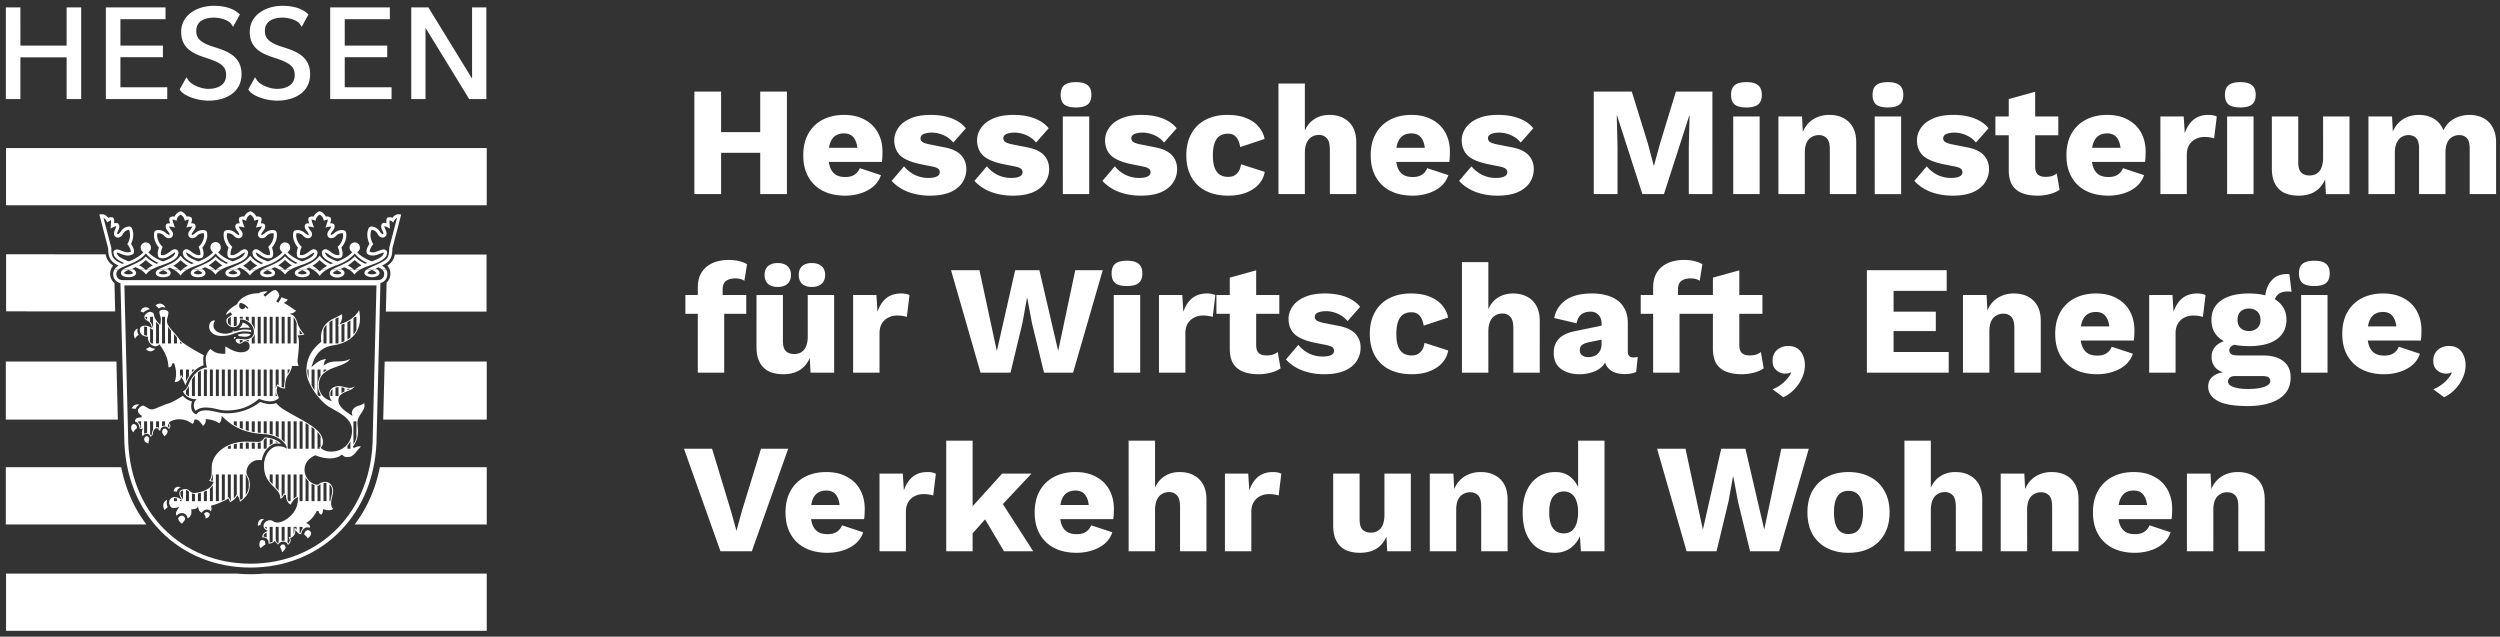 <svg xmlns="http://www.w3.org/2000/svg" xml:space="preserve" style="fill-rule:evenodd;clip-rule:evenodd" viewBox="0 0 322 82" width="322" height="82"><rect x="0" y="0" width="322" height="82" fill="#333333" stroke="none"/><path d="m49.615 53.792-.25-.006-.007.256h.257v-.25Zm.172-6.977v-.25h-.243l-.007.243.25.007Zm12.654 0h.25v-.25h-.25v.25Zm0 6.977v.25h.25v-.25h-.25ZM46.175 67.299l-.203-.146-.283.395.486.001v-.251Zm2.953-6.871v-.25h-.204l-.041.199.245.051Zm13.313 0h.25v-.25h-.25v.25Zm0 6.872v.249l.25.001v-.251l-.25.001ZM50.183 12.509v.25h.25v-.25h-.25Zm-7.404 0h-.25v.25h.25v-.25Zm0-11.304v-.25h-.25v.25h.25Zm7.183 0h.25v-.25h-.25v.25Zm0 1.017v.25h.25v-.25h-.25Zm-5.809 0v-.25h-.25v.25h.25Zm0 3.898h-.25v.25h.25v-.25Zm5.473 0h.25v-.25h-.25v.25Zm0 .999v.25h.25v-.25h-.25Zm-5.473 0v-.25h-.25v.25h.25Zm0 4.374h-.25v.25h.25v-.25Zm6.03 0h.25v-.25h-.25v.25Zm-17.912.015-.218-.122-.077.137.09.128.205-.143Zm.594-1.067.211-.134-.226-.353-.203.366.218.121Zm2.45-3.271-.078.237.001.001.077-.238Zm4.102-5.254.219.12.095-.173-.146-.132-.168.185Zm-.576 1.051-.21.136.228.353.202-.368-.22-.121ZM36.316 6.29l.074-.239h-.001l-.073.239Zm-12.88 5.218-.219-.122-.076.137.09.129.205-.144Zm.594-1.067.21-.134-.225-.353-.204.366.219.121Zm2.449-3.271-.077.237.001.001.076-.238Zm4.103-5.254.219.12.094-.173-.145-.132-.168.185Zm-.576 1.051-.21.136.227.354.202-.369-.219-.121ZM27.483 6.29l.073-.239h-.001l-.072.239Zm-6.19 6.219v.25h.25v-.25h-.25Zm-7.406 0h-.25v.25h.25v-.25Zm0-11.304v-.25h-.25v.25h.25Zm7.183 0h.25v-.25h-.25v.25Zm0 1.017v.25h.25v-.25h-.25Zm-5.809 0v-.25h-.25v.25h.25Zm0 3.898h-.25v.25h.25v-.25Zm5.475 0h.25v-.25h-.25v.25Zm0 .999v.25h.25v-.25h-.25Zm-5.475 0v-.25h-.25v.25h.25Zm0 4.374h-.25v.25h.25v-.25Zm6.032 0h.25v-.25h-.25v.25Zm-11.088 1.016v.25h.25v-.25h-.25Zm-1.373 0h-.25v.25h.25v-.25Zm0-5.373h.25v-.25h-.25v.25Zm-6.455 0v-.25h-.25v.25h.25Zm0 5.373v.25h.25v-.25h-.25Zm-1.372 0h-.25v.25h.25v-.25Zm0-11.304v-.25h-.25v.25h.25Zm1.372 0h.25v-.25h-.25v.25Zm0 4.915h-.25v.25h.25v-.25Zm6.455 0v.25h.25v-.25h-.25Zm0-4.915v-.25h-.25v.25h.25Zm1.373 0h.25v-.25h-.25v.25Zm52.186 11.304v.25h.25v-.25h-.25Zm-1.819 0-.213.131.073.119h.14v-.25Zm-6.018-9.812.213-.131-.463-.755v.886h.25Zm0 9.812v.25h.25v-.25h-.25Zm-1.335 0h-.25v.25h.25v-.25Zm0-11.304v-.25h-.25v.25h.25Zm1.818 0 .213-.131-.073-.119h-.14v.25Zm6.017 9.812-.213.13.463.756v-.886h-.25Zm0-9.812v-.25h-.25v.25h.25Zm1.337 0h.25v-.25h-.25v.25ZM1.03 74.134v-.25H.78v.25h.25Zm29.535 0 .021-.249-.01-.001h-.011v.25Zm3.409 0v-.25h-.011l-.011.001.022.249Zm28.467 0h.25v-.25h-.25v.25Zm0 6.867v.25h.25v-.25h-.25Zm-61.411 0H.78v.25h.25v-.25ZM1.027 26.19h-.25v.25h.25v-.25Zm61.414 0v.25h.25v-.25h-.25Zm0-6.865h.25v-.25h-.25v.25Zm-61.414 0v-.25h-.25v.25h.25ZM51.052 33.03l.001-.25h-.193l-.049.186.241.064Zm11.364.007h.25v-.25h-.25v.25Zm0 6.851v.25h.25v-.25h-.25Zm-12.459-.007-.25-.006-.006.256h.256v-.25Zm.084-3.371-.183-.171-.065.07-.002.095.25.006Zm.201-2.24-.155-.196-.18.142.127.192.208-.138ZM1.035 33v-.25l-.25-.001V33h.25Zm12.377.008.243-.062-.048-.188h-.194l-.001.25Zm.816 1.262.208.138.127-.191-.179-.143-.156.196Zm.27 2.311.25-.006-.003-.104-.075-.071-.172.181Zm.081 3.28-.001.25h.257l-.007-.256-.249.006Zm-13.544-.008h-.25v.25h.25v-.25ZM1 46.815v-.25H.75v.25H1Zm13.751 0 .25-.006-.006-.244h-.244v.25Zm.172 6.978v.25h.256l-.007-.256-.249.006ZM1 53.793H.75v.25H1v-.25Zm0 6.635v-.25H.75v.25H1Zm14.409 0 .245-.051-.041-.199h-.204v.25Zm2.955 6.871v.251l.486-.001-.283-.395-.203.145ZM1 67.3l-.25-.001v.251l.25-.001V67.3Zm48.865-13.501.172-6.977-.5-.013-.172 6.978.5.012Zm-.078-6.734h12.654v-.5H49.787v.5Zm12.404-.25v6.978h.5v-6.978h-.5Zm.25 6.728H49.615v.5h12.826v-.5ZM46.378 67.445c1.448-2.022 2.461-4.39 2.995-6.967l-.49-.101c-.52 2.513-1.507 4.816-2.911 6.777l.406.291Zm2.75-6.767h13.313v-.5H49.128v.5Zm13.063-.25v6.871h.5v-6.871h-.5Zm.25 6.621H46.175v.5h16.266v-.5Zm-12.258-54.79h-7.404v.5h7.404v-.5Zm-7.154.25V1.205h-.5v11.304h.5Zm-.25-11.054h7.183v-.5h-7.183v.5Zm6.933-.25v1.017h.5V1.205h-.5Zm.25.767h-5.809v.5h5.809v-.5Zm-6.059.25V6.12h.5V2.222h-.5Zm.25 4.148h5.473v-.5h-5.473v.5Zm5.223-.25v.999h.5V6.12h-.5Zm.25.749h-5.473v.5h5.473v-.5Zm-5.723.25v4.374h.5V7.119h-.5Zm.25 4.624h6.03v-.5h-6.03v.5Zm5.78-.25v1.016h.5v-1.016h-.5ZM39.444 9.56c0 1.016-.44 1.728-1.119 2.196-.69.475-1.642.706-2.658.706v.5c1.081 0 2.143-.244 2.942-.794.809-.558 1.335-1.422 1.335-2.608h-.5Zm-3.777 2.902c-.618 0-1.324-.13-1.929-.34a4.266 4.266 0 0 1-.794-.361c-.224-.135-.38-.271-.468-.397l-.41.287c.144.205.365.385.619.538.257.155.562.292.889.405a6.633 6.633 0 0 0 2.093.368v-.5Zm-3.178-.832.594-1.067-.436-.243-.594 1.066.436.244Zm.165-1.054c.261.409.759.748 1.299.983.545.238 1.173.387 1.732.387v-.5c-.479 0-1.039-.13-1.533-.345-.5-.218-.893-.506-1.076-.794l-.422.269Zm3.031 1.37c.624 0 1.308-.132 1.845-.487.55-.362.929-.948.929-1.798h-.5c0 .676-.289 1.108-.704 1.381-.428.282-1.005.404-1.57.404v.5Zm2.774-2.285c0-.363-.061-.683-.194-.969a2.017 2.017 0 0 0-.597-.733c-.513-.407-1.278-.706-2.277-1.027l-.153.476c1.005.323 1.687.599 2.12.943.211.167.358.347.454.552.096.206.147.451.147.758h.5Zm-3.067-2.729c-.804-.262-1.484-.545-1.964-.974-.466-.416-.759-.982-.759-1.855h-.5c0 1.007.348 1.712.926 2.228.564.504 1.332.813 2.142 1.076l.155-.475Zm-2.723-2.829c0-.917.434-1.621 1.115-2.103.687-.488 1.626-.749 2.606-.749v-.5c-1.06 0-2.107.281-2.895.841-.795.564-1.326 1.411-1.326 2.511h.5Zm3.721-2.852c1.58 0 2.447.476 2.859.85l.336-.37c-.518-.47-1.51-.98-3.195-.98v.5Zm2.808.545-.576 1.051.439.241.575-1.052-.438-.24Zm-.147 1.036c-.23-.357-.673-.618-1.141-.79a4.569 4.569 0 0 0-1.52-.273v.5c.434 0 .925.087 1.348.242.432.159.751.372.893.592l.42-.271ZM36.39 1.769c-.638 0-1.323.122-1.856.465-.549.352-.917.927-.917 1.766h.5c0-.667.28-1.084.687-1.345.422-.272.999-.386 1.586-.386v-.5ZM33.617 4c0 .576.174 1.076.611 1.502.425.414 1.083.743 2.015 1.027l.146-.478c-.904-.276-1.472-.575-1.812-.907-.328-.32-.46-.684-.46-1.144h-.5Zm2.626 2.529c.885.272 1.687.553 2.269 1.009.565.441.932 1.051.932 2.022h.5c0-1.128-.441-1.882-1.124-2.416-.665-.52-1.552-.823-2.43-1.093l-.147.478ZM30.61 9.56c0 1.016-.44 1.728-1.119 2.196-.691.475-1.644.706-2.659.706v.5c1.081 0 2.143-.244 2.942-.794.81-.558 1.336-1.422 1.336-2.608h-.5Zm-3.778 2.902a6.15 6.15 0 0 1-1.929-.34 4.266 4.266 0 0 1-.794-.361c-.223-.135-.38-.271-.469-.397l-.409.288c.144.204.366.384.62.537.257.155.561.292.888.405a6.628 6.628 0 0 0 2.093.368v-.5Zm-3.178-.832.594-1.067-.437-.243-.594 1.066.437.244Zm.165-1.054c.261.409.759.748 1.298.983.546.238 1.174.387 1.733.387v-.5c-.479 0-1.039-.13-1.533-.345-.5-.218-.893-.506-1.077-.794l-.421.269Zm3.031 1.37c.624 0 1.308-.132 1.846-.486.55-.363.929-.949.929-1.799h-.5c0 .676-.289 1.107-.704 1.381-.429.282-1.007.404-1.571.404v.5Zm2.775-2.285c0-.363-.06-.683-.194-.969a2.017 2.017 0 0 0-.597-.733c-.513-.407-1.279-.706-2.278-1.027l-.153.476c1.005.323 1.688.599 2.121.943.211.167.358.347.454.552.096.206.147.451.147.758h.5Zm-3.068-2.729c-.804-.261-1.484-.545-1.964-.974-.465-.416-.758-.982-.758-1.855h-.5c0 1.007.347 1.712.925 2.228.564.504 1.332.813 2.142 1.076l.155-.475Zm-2.722-2.829c0-.917.434-1.621 1.115-2.103.687-.488 1.626-.749 2.606-.749v-.5c-1.061 0-2.107.281-2.896.841-.795.564-1.325 1.411-1.325 2.511h.5Zm3.721-2.852c1.581 0 2.445.476 2.857.85l.337-.37c-.518-.47-1.509-.98-3.194-.98v.5Zm2.806.545-.575 1.051.438.241.576-1.052-.439-.24Zm-.146 1.036c-.229-.357-.672-.618-1.14-.79a4.569 4.569 0 0 0-1.52-.273v.5c.434 0 .925.087 1.348.242.432.159.75.372.892.592l.42-.271Zm-2.66-1.063c-.638 0-1.323.122-1.856.465-.549.352-.919.927-.919 1.766h.5c0-.667.281-1.084.689-1.345.422-.272 1-.386 1.586-.386v-.5ZM24.781 4c0 .576.174 1.076.612 1.502.425.414 1.083.743 2.017 1.027l.145-.478c-.905-.276-1.473-.575-1.813-.907-.329-.32-.461-.684-.461-1.144h-.5Zm2.628 2.529c.884.272 1.686.553 2.269 1.009.565.441.932 1.051.932 2.022h.5c0-1.128-.441-1.883-1.124-2.416-.665-.52-1.553-.823-2.43-1.093l-.147.478Zm-6.116 5.73h-7.406v.5h7.406v-.5Zm-7.156.25V1.205h-.5v11.304h.5Zm-.25-11.054h7.183v-.5h-7.183v.5Zm6.933-.25v1.017h.5V1.205h-.5Zm.25.767h-5.809v.5h5.809v-.5Zm-6.059.25V6.12h.5V2.222h-.5Zm.25 4.148h5.475v-.5h-5.475v.5Zm5.225-.25v.999h.5V6.12h-.5Zm.25.749h-5.475v.5h5.475v-.5Zm-5.725.25v4.374h.5V7.119h-.5Zm.25 4.624h6.032v-.5h-6.032v.5Zm5.782-.25v1.016h.5v-1.016h-.5Zm-10.838.766H8.832v.5h1.373v-.5Zm-1.123.25V7.136h-.5v5.373h.5Zm-.25-5.623H2.377v.5h6.455v-.5Zm-6.705.25v5.373h.5V7.136h-.5Zm.25 5.123H1.005v.5h1.372v-.5Zm-1.122.25V1.205h-.5v11.304h.5Zm-.25-11.054h1.372v-.5H1.005v.5Zm1.122-.25V6.12h.5V1.205h-.5Zm.25 5.165h6.455v-.5H2.377v.5Zm6.705-.25V1.205h-.5V6.12h.5Zm-.25-4.665h1.373v-.5H8.832v.5Zm1.122-.25v11.304h.501V1.205h-.501Zm52.437 11.054h-1.819v.5h1.819v-.5Zm-1.606.119-6.018-9.812-.426.261 6.018 9.813.426-.262Zm-6.481-9.681v9.812h.5V2.697h-.5Zm.25 9.562h-1.335v.5h1.335v-.5Zm-1.085.25V1.205h-.5v11.304h.5Zm-.25-11.054h1.818v-.5h-1.818v.5Zm1.605-.12 6.017 9.812.426-.261-6.017-9.812-.426.261Zm6.48 9.682V1.205h-.5v9.812h.5Zm-.25-9.562h1.337v-.5h-1.337v.5Zm1.087-.25v11.304h.5V1.205h-.5ZM1.03 74.384h29.535v-.5H1.03v.5Zm29.513-.001c.569.05 1.145.077 1.726.077v-.5c-.566 0-1.127-.027-1.683-.075l-.043.498Zm1.726.077c.582 0 1.158-.027 1.727-.077l-.044-.498c-.555.048-1.117.075-1.683.075v.5Zm1.705-.076h28.467v-.5H33.974v.5Zm28.217-.25v6.867h.5v-6.867h-.5Zm.25 6.617H1.03v.5h61.411v-.5Zm-61.161.25v-6.867h-.5v6.867h.5ZM1.027 26.44h61.414v-.5H1.027v.5Zm61.664-.25v-6.865h-.5v6.865h.5Zm-.25-7.115H1.027v.5h61.414v-.5Zm-61.664.25v6.865h.5v-6.865h-.5ZM51.052 33.28l11.364.007v-.5l-11.363-.007-.001.5Zm11.114-.243v6.851h.5v-6.851h-.5Zm.25 6.601-12.459-.007v.5l12.459.007v-.5Zm-12.209.25.084-3.371-.5-.013-.084 3.371.5.013Zm.016-3.207c.358-.381.558-.884.558-1.427h-.5c0 .418-.153.798-.423 1.085l.365.342Zm.558-1.427c0-.418-.113-.794-.331-1.122l-.416.276c.161.243.247.523.247.846h.5Zm-.384-.788c.46-.365.748-.804.897-1.372l-.483-.128c-.122.464-.349.81-.724 1.108l.31.392ZM1.035 33.25l12.377.008.001-.5-12.378-.008v.5Zm12.135-.18c.148.581.437 1.025.902 1.395l.312-.391a1.982 1.982 0 0 1-.729-1.128l-.485.124Zm.85 1.062a1.988 1.988 0 0 0-.331 1.122h.5c0-.323.086-.603.247-.846l-.416-.276Zm-.331 1.122c0 .588.229 1.12.637 1.508l.344-.362a1.557 1.557 0 0 1-.481-1.146h-.5Zm.559 1.333.081 3.28.499-.012-.08-3.28-.5.012Zm.331 3.024-13.544-.008v.5l13.543.008.001-.5Zm-13.294.242V33h-.5v6.853h.5ZM1 47.065h13.751v-.5H1v.5Zm13.501-.243.172 6.977.499-.012-.171-6.978-.5.013Zm.422 6.721H1v.5h13.923v-.5Zm-13.673.25v-6.977h-.5v6.977h.5ZM1 60.678h14.409v-.5H1v.5Zm14.164-.2c.534 2.576 1.547 4.943 2.996 6.967l.407-.291c-1.406-1.963-2.393-4.265-2.913-6.777l-.49.101Zm3.2 6.572L1 67.049v.501l17.364-.001v-.499Zm-17.114.249v-6.871h-.5V67.3l.5-.001Z" style="fill:#fff;fill-rule:nonzero"/><path d="m15.767 36.51.481 19.586c0 10.06 7.034 16.756 16.008 16.756 8.973 0 16.007-6.697 16.007-16.756l.483-19.586H15.767Z" style="fill:none;stroke:#fff;stroke-width:.5px"/><path d="M33.853 58.748c-.057.162-.102.33-.134.51l-.418-.007c-.961 0-1.552.885-1.552 1.519 0 .285.089.448.183.618.116.217.248.464.248 1.065 0 1.059-.595 1.678-1.282 2.176-.021-.237-.068-.454-.233-.673l-.102-.139-.094.145c-.196.301-.51.57-.822.714l-.25-.486-.113.078c-.515.348-1.505.716-1.991.836l-.129.032.043.126.054.281-.096.328a.63.63 0 0 0-.525-.237c-.305 0-.547.23-.673.408a.809.809 0 0 1-.411-.555l-.052-.227-.154.173c-.087.095-.332.164-.584.164h-.134l.015.134.01.19c0 .501-.245.73-.507.84a.709.709 0 0 0-.696-.677.81.81 0 0 0-.695.349l-.082-.167-.008-.094c0-.178.084-.397.235-.601l.203-.276-.331.086a1.757 1.757 0 0 1-.486.054c-.259 0-.502-.358-.502-.738 0-.384.344-.668.651-.668.248 0 .45.043.614.133l.396.218-.235-.388c-.065-.105-.111-.306-.111-.491 0-.397.505-.505.772-.505.27 0 .396.109.542.234.148.122.314.264.619.264.426 0 2.054-.308 2.426-1.292l.064-.17-.181.007-.416-.101c.307-.377.344-.717.344-1.726 0-.525.161-1.021.448-1.464h6.132Zm6.537 0c-.772.414-1.163 1.01-1.163 1.772 0 .984.836 1.912 1.718 1.912h.054l.035-.038c.136-.152.443-.327.864-.327.555 0 1.007.505 1.007 1.131 0 .313-.059.538-.119.777-.066.262-.135.533-.135.923 0 .305.145.52.259.643-.2.2-.651.239-1.158.079l-.144-.045-.012.149c-.023.32-.079.439-.218.566-.195-.061-.315-.216-.354-.47l-.233-.023c-.148.43-.658 1.115-1.18 1.445l-.176.111.185.099c.154.082.317.23.317.405l-.019.103-.335-.044c-.165 0-.361.105-.515.268a.965.965 0 0 0-.267.615c-.176.041-.364-.057-.56-.306l-.197-.254-.018.323c-.012.236-.277.619-.53.685l-.14.039.061.131.033.161-.087.322-.28.299c-.109-.298-.312-.437-.629-.437-.249 0-.468.136-.641.381l-.322-.326-.057-.171-.136.119c-.084.074-.369.288-.708.252l.011-.085a.75.75 0 0 0-.181-.495c-.149-.163-.371-.236-.627-.215l-.005-.068c0-.265.114-.472.503-.673l.196-.102-.191-.111c-.131-.076-.349-.244-.349-.535 0-.409.436-.727.814-.727.174 0 .268.052.387.12.145.082.309.178.624.178.41 0 1.165-.336 1.755-.959.406-.425.88-1.142.836-2.141l-.01-.205-.175.109c-.28.177-.495.429-.746.886-.354-.171-.599-.659-.606-1.236l-.23-.047c-.104.249-.196.415-.485.535-.03-.676-.245-.907-.808-1.491l-.281-.291c-.849-.9-1.015-1.618-1.015-2.557 0-.41.088-.807.24-1.159h6.143Zm3.376 0c-.267.153-.707.293-1.292.293a4.778 4.778 0 0 1-1.574-.293h2.866Zm1.546 0c-.177.085-.39.122-.654.122a.695.695 0 0 1-.387-.122h1.041Zm-7.496 9.113v.944l.091-.249.033-.646.26.336v-.385h-.384Zm-3.082 0v2.034a.973.973 0 0 0 .386-.148v-1.886h-.386Zm-.388.728c-.211.109-.324.214-.382.322v.191l.386.123-.004-.636Zm.004-.429v-.299h-.262l.262.299Zm1.156-.299v1.616l.099.303.181.212.104-.111v-2.02h-.384Zm1.54 0v2.044l.075.107.135-.17.073-.264-.021-.109-.123-.264.245-.064v-1.28h-.384Zm-.77 0v1.8l.178-.02.206.021v-1.801h-.384Zm2.31 0v.785l.111.034a1.07 1.07 0 0 1 .275-.57v-.249h-.386Zm3.466-3.311v-2.346l-.154-.017-.231.022v2.341h.385Zm-7.318-3.438v.822c.107.143.231.291.386.456v-1.278h-.386Zm.772 0v1.679c.154.163.282.302.384.44v-2.119h-.384Zm1.924 0h-.384v3.214l.104.224h.28v-3.438Zm-1.154 0v2.895c.089-.083.144-.189.21-.342l.036-.092.138.028v-2.489h-.384Zm2.31 3.438h.386v-3.438h-.386v3.438Zm-.77-3.438v3.135l.299-.242.085-.054v-2.839h-.384Zm1.924 3.438v-2.547a2.283 2.283 0 0 1-.384-.523v3.07h.384Zm1.542 0v-2.2l-.157.124-.072.081h-.108l-.049-.002v1.997h.386Zm-.771 0v-2.064l-.385-.178v2.242h.385Zm2.04 0c.025-.23.072-.422.119-.604.059-.232.114-.452.114-.748 0-.328-.138-.618-.347-.801v2.153h.114Zm-19.042 0-.329-.18v.18h.329Zm-.285-1.049c0 .159.04.341.092.43l.25.407v-1.174c-.174.049-.342.15-.342.337Zm-.429 1.049v-.36l-.356-.042-.029.002v.4h.385Zm1.541 0v-1.231c-.12-.104-.213-.182-.385-.197v1.428h.385Zm1.541 0v-1.076l-.386.085v.991h.386Zm-.77 0v-.937l-.071.004-.315-.056v.989h.386Zm2.234-2.632.076-.004v-.802h-.054c-.032.326-.1.552-.243.769l.221.037Zm.076 2.632v-2.007l-.384.394v1.613h.384Zm-.77 0v-1.369l-.386.168v1.201h.386Zm1.156 0h.384v-3.438h-.384v3.438Zm1.54-3.438v2.972l.099-.067.253.495.032-.019v-3.381h-.384Zm-.77 0v3.405l.384-.194v-3.211h-.384Zm2.31 0v2.971l.106.326.28-.234v-3.063h-.386Zm-.77 0v3.087l.255-.303.129-.202v-2.582h-.384Zm1.54 2.634c.192-.266.334-.58.386-.965v-.705a1.583 1.583 0 0 0-.214-.629l-.148-.335h-.024v2.634Zm-8.677-1.053.295.077c-.226.108-.453.233-.476.554l-.438-.042c.04-.318.28-.589.619-.589Zm-1.945 2.406c0-.302.171-.587.502-.73-.121.39-.04.777.075.953-.169.106-.317.254-.379.396-.119-.135-.198-.377-.198-.619Zm2.371 1.318c.324 0 .445.295.436.458-.084.183-.263.459-.421.567-.164-.106-.418-.35-.47-.675.03-.096.208-.35.455-.35Zm3.255-.452c.189 0 .34.163.369.298-.086.336-.297.464-.572.508l.023-.153c0-.184-.144-.332-.214-.407a.444.444 0 0 1 .394-.246Zm6.552 1.707c0-.277.065-.499.189-.644a.555.555 0 0 1 .442-.185l.181.003c-.237.17-.428.426-.448.732l-.361.157-.003-.063Zm.918 2.053.053.41a2.62 2.62 0 0 0-.6.473.65.65 0 0 1-.178-.451c0-.308.114-.49.214-.579.25-.035.423.044.511.147Zm2.34.39c.181 0 .299.24.329.437a1.567 1.567 0 0 1-.46.587c-.047-.227-.166-.493-.272-.726.13-.207.289-.298.403-.298Zm3.143-1.837c.3 0 .459.257.459.441 0 .22-.283.528-.449.62a1.056 1.056 0 0 0-.437-.477c.027-.419.338-.584.427-.584Zm-11.889-9.53c.716-1.103 2.219-1.864 3.953-1.864l.79.014.867.018c.27 0 .574-.321.774-.585.615.035 1.505.229 2.084.813-.153-.002-.646-.063-.819-.002-.676.235-1.235.801-1.517 1.606h-6.132Zm6.526 0c.317-.74.915-1.273 1.549-1.273.377 0 .678.06.916.185l.25.128-.079-.271c-.147-.501-1.121-1.485-2.798-1.596-2.049-.135-3.66-.544-5.349-2.174l-.19-.182-.015.263c-.01.192-.067.523-.315.68-.435-.261-.844-.461-1.588-.515l-.149-.012.02.15.005.065c0 .251-.191.523-.352.661l-.037-.055c-.317-.434-.589-.811-.985-.769l-.099.014-.007.101a.617.617 0 0 1-.228.444l-.025-.014c-.502-.321-.898-.575-1.713-.575-.591 0-1.133.257-1.257.397l-.082.091.092.08c.094.081.128.147.135.355l-.172.374c-.104-.21-.276-.367-.605-.367-.16 0-.337.103-.447.254l-.107.326-.3-.275-.022-.1-.102.004c-.249.015-.517.343-.517.846l-.262.294c-.067-.185-.231-.409-.488-.409a.562.562 0 0 0-.524.32c-.095-.086-.125-.234-.125-.387 0-.156.03-.314.055-.412l.049-.2-.198.055-.232-.074.019-.134-.115-.397a.747.747 0 0 0-.446-.327l-.018-.097.065-.217c.114-.163.378-.244.758-.227l.054-.234c-.246-.108-.507-.379-.507-.663 0-.22.376-.634.712-.634l.382.192c.197.139.418.297.715.297.178 0 .524-.139 1.076-.371.359-.153.729-.308.959-.367.525-.131 1.425-.675 1.958-1.016.302.362.68.594 1.168.723-.05.16-.107.402-.107.569 0 .235.027.481.147.676.133.215.22.305.463.382l.079.025.052-.065c.257-.339.665-.436 1.208-.436.435 0 .811.086 1.208.177.43.095.873.2 1.421.2 2.044 0 3.457-.796 4.296-1.46.459.151.911.27 1.214.27.433 0 .653-.045.861-.127.25.282.581.582.884.772.557.348 1.135.668 1.692.977 1.848 1.025 3.446 1.908 3.446 3.248 0 .296-.072.534-.207.672l-.092.095.106.085c.372.291.713.398 1.258.398 1.557 0 2.688-1.142 2.688-2.715 0-1.379-1.273-2.092-2.398-2.723l-.58-.335c-1.143-.693-2.904-2.972-2.904-4.582 0-2.142 1.172-3.151 1.872-3.753l.049-.046-.009-.064a3.67 3.67 0 0 1-.033-.491c0-1.696 1.288-2.274 1.866-2.535l.068-.03c.163-.074.391-.204.593-.316l.174-.098.029.281c0 .316-.096.574-.192.752l-.142.267.285-.094c.792-.257 1.747-.839 2.225-1.717.08.319.114.666.114 1.14 0 1.385-.884 2.994-3.366 3.365-1.458.217-2.282.936-2.757 2.41l-.137.426.332-.296c.567-.51 1.02-.697 1.565-.774a1.235 1.235 0 0 0-.26.568l-.055.283.24-.156c.549-.36 1.045-.365 1.57-.374.51-.005 1.034-.018 1.618-.343-.321.501-.99.745-1.696.999-1.103.394-2.351.84-2.351 2.411 0 .885.533 1.648 1.361 1.943l.308.114-.164-.286c-.133-.234-.141-.456-.141-.797 0-.293.366-.863 1.213-.863.255 0 .515.064.767.124.226.056.439.106.634.106.252 0 .46-.069.643-.192-.18.291-.556.45-.948.611-.542.222-1.155.478-1.155 1.152 0 .818.792 1.353 1.371 1.743l.441.3-.062-.293-.013-.13c0-.358.31-.676.653-.819l.281-.096c.2-.06.406-.124.661-.335l.036.355c0 .317-.197.614-.405.931-.238.365-.508.775-.508 1.278 0 .116.012.254.027.412.018.204.038.439.038.69 0 .599-.117 1.305-.669 1.975l.164.175c.284-.214.616-.279.901-.197a5.322 5.322 0 0 0-.651.72l-.152.195-.385.311h-1.041l-.156-.128-.083-.082-.085.079-.181.131H40.9l-.232-.094-.048-.02-.049.022-.181.092h-6.143Zm11.272-4.484v2.965c.183-.272.31-.567.384-.893v-2.072h-.384Zm-27.731 0v.124l.168.19a.87.87 0 0 1 .132.463l-.01.081.069.011.027-.008v-.861h-.386Zm1.542 0v1.665l.132.18.091-.121c0-.258.064-.475.161-.636v-1.088h-.384Zm-.772 0v1.586l.366-.096.02.002v-1.492h-.386Zm1.542 0v.773l.084-.016.203-.012.045.2.052.086v-1.031H20.1Zm1.678.824.047-.155c-.007-.195-.034-.219-.092-.272l-.093-.081v.378l.138.13Zm-.908-.824v.634l.299-.083.085.004v-.555h-.384Zm10.399 0h-.386v.837l.386.162v-.999Zm-.772 0h-.384v.422l.384.225v-.647Zm1.542 0h-.386v1.133l.386.106v-1.239Zm1.541 0h-.386v1.453l.386.044v-1.497Zm-.771 0h-.385v1.33l.385.069v-1.399Zm2.311 0h-.386v1.626l.386.1v-1.726Zm-.77 1.562v-1.562h-.386v1.527l.127.01.259.025Zm1.54-1.562h-.384v1.87l.384.195v-2.065Zm1.54 3.529v-3.529h-.384v3.381l.044.148h.34Zm-.77-.853v-2.676h-.384v2.323l.384.353Zm1.926.853h.386l-.002-3.529h-.384v3.529Zm-.77 0h.386v-3.529h-.386v3.529Zm1.924 0v-3.065l-.384-.239v3.304h.384Zm1.502 0-.127-.101.167-.173v-1.348a2.505 2.505 0 0 0-.386-.53v2.152h.346Zm-.731 0v-2.51l-.385-.294v2.804h.385Zm4.622 0v-.942c-.106.2-.235.385-.384.548v.394h.384Zm-.77-7.382v-.444l-.386-.084v.742l.386-.214Zm-4.775-2.814-.004.209c0 .284.057.592.156.906v-1.115h-.152Zm1.694 3.2a2.184 2.184 0 0 1-.337-1.176c0-.51.128-.909.337-1.227v-.797h-.386v3.208l.168.21h.218v-.218Zm-1.156-3.2v2.019c.116.22.245.439.385.651v-2.67h-.385Zm2.697 2.53c-.188.162-.274.357-.274.468 0 .175.003.308.02.42h.254v-.888Zm-1.156-2.53v.358l.385-.279v-.079h-.385Zm1.926 3.418v-1.16l-.386.062v1.098h.386Zm1.528-.935-.077.005-.295-.03v.19l.372-.165Zm.782-7.568v-1.711h-.158l-.226.2v2.081a2.97 2.97 0 0 0 .384-.57Zm-3.08 1.727V41.24l-.386.242v2.757h.386Zm-.771 0v-2.414a2.255 2.255 0 0 0-.385.593v1.821h.385Zm1.465 0 .076-.02v-2.272l-.103.033.103-.193v-.925l-.267.136-.069.03-.05.022v3.189h.31Zm1.616-.777V41.28l-.384.222v2.236l.384-.276Zm-.77.481v-2.262l-.302.113-.084.026v2.283l.386-.16Zm-14.636 13.85v-.436l-.384.165v.271h.384Zm1.156 0h.386v-.774l-.386.042v.732Zm-.77 0h.384v-.665l-.384.098v.567Zm1.54-.787v.787h.386v-.781l-.386-.006Zm1.541.026v.761h.386v-.821l-.249.064-.137-.004Zm-.77-.013v.774h.385v-.766l-.347-.006-.038-.002Zm2.31-.479v.799l.386-.227v-.466l-.386-.106Zm-.577-.083-.193.219v1.117h.29l.096-.113v-1.206l-.193-.017Zm1.672.544-.323-.196v.192l.323.004ZM23.18 47.597v1.031l.128-.382.258.426v-1.075h-.386Zm1.156.839v-.839h-.385v1.548l.152-.313.233-.396Zm.385-.509.334-.33h-.334v.33Zm-5.007-5.447-.384-.214v1.768l.117.157.047.048h.22V42.48Zm0-.163v-1.516h-.384v.629c.112.113.215.274.283.525l.101.362Zm-.77-1.168v-.348h-.226l-.004.029c0 .138.066.21.23.319Zm0 2.1V42.1l-.324-.034-.062.003v1.077l.386.103Zm1.48.99.06-.09v-2.283l-.104-.115-.28-.326v2.814h.324Zm1.6 0v-1.66a5.295 5.295 0 0 1-.384-.488v2.148h.384Zm-1.154 0h.384v-3.438h-.384v3.438Zm2.621 0-.311-.262v.262h.311Zm-.696 0v-.752a13.985 13.985 0 0 0-.385-.469v1.221h.385Zm-2.119-2.632c.052-.337.053-.589.003-.767l-.039-.123c-.048-.145-.114-.342-.104-.548.014-.258.431-.278.559-.278.208 0 .599.113.599.389 0 .174-.052.368-.102.553-.047.172-.091.333-.094.478 0 .486.325.856.775 1.366.263.302.562.641.884 1.093.324.449 2.064 1.452 3.099 1.987-.04.16-.076.319-.076.464 0 .37.012.633.052.828-.916.269-1.629 1.078-2.021 1.84a7.978 7.978 0 0 0-.291.621l-.05.131a4.025 4.025 0 0 0-.394-.887l-.136-.222-.082.246c-.096.291-.465.434-.759.441a3.51 3.51 0 0 0 .178-1.084c0-.434-.082-.879-.247-1.352l-.233.022c-.05.378-.226.488-.498.511-.022-.698-.185-1.638-1.091-2.849l-.1-.135-.096.138-.31.139a.997.997 0 0 1-.744-.336c-.199-.219-.318-.528-.297-.77l.012-.116-.116-.016c-.63-.082-.949-.375-.949-.871 0-.513.468-.553.612-.553.287 0 .465.045.703.178l.252.14-.077-.278c-.106-.382-.291-.527-.47-.641l-.057-.037c-.233-.146-.376-.249-.376-.479 0-.322.485-.668.757-.68l.376.135.127.299c0 .379.329.779.612 1.087l.17.181.039-.245Zm3.66 8.098c-.1.22-.211.414-.385.577v.479l.302.254h.083v-1.31Zm1.541 1.31V47.71l-.386.269v3.036h.386Zm-1.156 0h.386v-2.663a3.688 3.688 0 0 0-.386.534v2.129Zm2.312 0h.384v-3.42h-.384v3.42Zm-.772 0h.386v-3.42h-.386v3.42Zm1.542 0h.384v-3.42h-.384v3.42Zm1.54 0h.386v-3.42h-.386v3.42Zm-.77 0h.386v-3.42h-.386v3.42Zm2.31 0h.386v-3.42h-.386v3.42Zm-.77 0h.384v-3.42h-.384v3.42Zm1.54 0h.385v-3.42h-.385v3.42Zm1.541 0h.386v-3.42h-.386v3.42Zm-.77 0h.384v-3.42h-.384v3.42Zm2.31 0h.384v-3.42h-.384v3.42Zm-.77 0h.386v-3.42h-.386v3.42Zm1.542-3.418v3.418h.183a1.951 1.951 0 0 1-.173-.775c0-.16.023-.308.074-.443l.115-.313.185.149v-2.036h-.384Zm1.54.575c.136-.183.24-.388.314-.575h-.314v.575Zm-.77-.575v2.254l.327.062-.005-.106c0-.247.023-.476.062-.677v-1.533h-.384Zm-6.549-6.796-.384.276v.525a.819.819 0 0 0 .384.343v-1.144Zm1.156 2.967v.382l.041.004.199-.09.146-.129v-.109l-.193-.031-.193-.027Zm0-2.967v.242l.131-.01.255.012v-.244h-.386Zm-.386 0h-.384v1.218a.686.686 0 0 0 .384-.128v-1.09Zm1.542 0h-.386v.352l.386.2v-.552Zm-.386 3.03.386.171v-.239l-.386.068Zm1.541.408h.386v-3.438h-.386v3.438Zm-.385-3.438h-.385v.89c.214.249.343.547.385.878v-1.768Zm-.385 2.782v.656h.385v-1.258a.888.888 0 0 1-.385.602Zm2.31.656h.384v-3.438h-.384v3.438Zm-.77 0h.386v-3.438h-.386v3.438Zm1.542 0h.384v-3.438h-.384v3.438Zm1.54 0h.384v-3.438h-.384v3.438Zm-.77 0h.384v-3.438h-.384v3.438Zm2.696-1.226v-.025a5.05 5.05 0 0 1-.386-.518v.594l.386-.051Zm-.772 1.226v-1.026l-.053-.128.053-.001v-1.472c-.107-.316-.248-.596-.384-.769v3.396h.384Zm-7.307-5.199-.013.022-.096.297.054.219a.439.439 0 0 0 .383.237c.187 0 .372-.181.419-.308l.21.27.141-.108s-.376-.56-1.015-.651l-.062-.009-.021.031Zm4.002-1.437c.277-.21.498-.286.661-.202.164.086.409.379.409.66 0 .186-.396.737-.396.737l.266.2s.362-.529.417-.719c.28.127.616.246.814.285a.986.986 0 0 1-.518.445c.295.167.713.411.922.569.195.145.401.296.661.432a.913.913 0 0 1-.471.318l-.336.106.331.123c.282.104.567.686.711 1.183.15.503.562 1.036.846 1.337a2.94 2.94 0 0 1-.711.113l-.175.01.069.16c.05.114.106.356.106.873 0 .447-.042 1.093-.167 2.038l-.013.206c0 .262.069.483.153.657h-.856l-.018.096a2.778 2.778 0 0 1-.479 1.042c-.208.272-.402.844-.402 1.535l.01.226a1.284 1.284 0 0 1-.839-.246l-.129-.104-.059.156-.067.401c0 .38.149.762.304 1.001-.247.281-.692.454-1.187.454a3.81 3.81 0 0 1-1.317-.306l-.07-.036-.059.054c-1.151.994-2.456 1.459-4.112 1.459-.504 0-.889-.089-1.297-.182-.413-.094-.841-.193-1.394-.193-.403 0-.87.055-1.318.425l-.135-.229a1.377 1.377 0 0 1-.081-.469c0-.23.057-.459.193-.611l.173-.191-.259-.01a1.757 1.757 0 0 1-1.515-.996c.438-.222.572-.53.762-.981l.094-.215c.423-.969 1.309-1.755 2.104-1.868l.148-.02-.051-.139c-.079-.217-.117-.544-.117-.971 0-.533.315-.998.614-1.265.438.385.817.621 1.782.621h.121v-.951l.312.168c.396.234.996.584 1.745.584.535 0 1.075-.235 1.075-.758 0-.487-.294-.66-.569-.66-.183 0-.288.108-.372.192l-.285.128c-.301 0-.566-.237-.566-.444 0-.064 0-.195.336-.195l.402.042.401.04c.584 0 1.207-.239 1.207-.917 0-.459-.173-.863-.499-1.166-.372-.344-.885-.508-1.182-.482l-.128.01.019.128c.02.144-.046.388-.207.575a.818.818 0 0 1-.639.277c-.467 0-.906-.373-.906-.767 0-.171.027-.302.077-.375l.577-.427.089-.079-.248-.298-.108.081-.407.286-.004-.046c0-.309.559-.846 1.359-1.312l.036-.02.016-.039c.146-.356.965-1.372 2.742-1.372h.042l.032-.025c.268-.206.837-.226 1.114-.226l-.559.449.223.248s.47-.404.752-.618Zm-4.762 6.058-.008-.226.169-.06.076.146-.237.14Zm2.061-1.427a7.373 7.373 0 0 0-.646-.03c-.274 0-.534.042-.772.099l.195-.178c.154-.178.241-.384.276-.569.202.044.479.155.705.365l.242.313Zm-1.586.873c.3-.091.623-.151.819-.151.309 0 .597.027.862.079-.144.304-.587.34-.798.34l-.343-.036-.375-.045-.165-.187Zm-3.668-1.059c0-.505.329-.774.638-.774l.133.017a1.114 1.114 0 0 0-.215.657c0 .497.483 1.03 1.543 1.03.383 0 .708-.138 1.015-.229l.104-.029.175-.052c.339-.101.76-.227 1.198-.227.369 0 .671.039.805.056l.017.276a4.627 4.627 0 0 0-.941-.09c-.321 0-.8.12-1.111.231l-.159.057c-.542.202-.817.299-1.631.299-.782 0-1.571-.38-1.571-1.222Zm-6.357-2.943c.269 0 .552.17.732.505l-.361-.049a.753.753 0 0 0-.503.182c-.088-.148-.262-.276-.426-.363.031-.105.291-.275.558-.275Zm-1.813.468c.211 0 .395.103.516.257-.263.031-.595.207-.793.416l-.378-.12c-.005-.193.242-.553.655-.553Zm-1.531 3.44c0-.296.187-.572.499-.71-.083.281-.061.49.131.83-.128.079-.366.22-.465.506a1.346 1.346 0 0 1-.165-.626Zm2.047 1.659c.148.114.371.218.7.25-.18.216-.446.332-.624.332-.235 0-.497-.18-.562-.327.223-.06.377-.171.486-.255Zm-2.399 10.391c0-.111.039-.338.3-.468.225.03.534.235.416.594-.078.055-.347.237-.421.504-.169-.164-.295-.393-.295-.63Zm1.069-2.946a1.06 1.06 0 0 0-.504.567c-.077-.025-.335-.099-.505-.062.205-.39.5-.619 1.009-.505Zm.602 4.419c.005-.045.128-.361.322-.361.287 0 .337.294.334.43-.045.126-.104.342-.082.5a.595.595 0 0 1-.574-.569Zm2.346-.757c-.062-.212.016-.573.295-.573.161 0 .331.109.394.383-.008.145-.146.412-.416.601l-.273-.411Zm9.011-13.16.262-.025-.005.089-.201.053-.056-.117ZM15.257 34.72a.706.706 0 0 0-.272.58c0 .506.403.779.782.779h32.936c.379 0 .781-.273.781-.779a.711.711 0 0 0-.268-.58h.529c.1.171.147.363.147.58 0 .678-.512 1.189-1.189 1.189H15.767a1.164 1.164 0 0 1-1.191-1.189c0-.229.059-.42.154-.58h.527Zm1.977 0c.189.133.297.271.297.439 0 .378-.546.545-.984.545-.439 0-.964-.155-.964-.545 0-.185.1-.325.256-.439h1.395Zm1.486 0 .082.075.084-.075h.641a2.174 2.174 0 0 0-.57.449l-.155.178-.154-.18a2.241 2.241 0 0 0-.565-.447h.637Zm2.956 0c.178.118.302.255.302.439 0 .39-.459.545-.953.545-.495 0-.958-.155-.958-.545 0-.184.119-.32.304-.439h1.305Zm1.349 0 .22.203.212-.203h.657c-.312.18-.54.368-.701.573l-.153.197-.163-.19a2.983 2.983 0 0 0-.724-.58h.652Zm3.124 0c.188.117.314.254.314.439 0 .39-.465.543-.944.543-.48 0-.95-.153-.95-.543 0-.184.116-.323.283-.439h1.297Zm1.512 0 .096.091.099-.091h.639a2.204 2.204 0 0 0-.584.464l-.156.187-.156-.189a2.107 2.107 0 0 0-.579-.462h.641Zm3 0c.183.119.304.254.304.439 0 .39-.489.545-.962.545-.474 0-.968-.155-.968-.545 0-.184.121-.32.306-.439h1.32Zm1.324 0 .206.195.205-.195h.659c-.31.178-.538.365-.698.568l-.152.195-.163-.19a2.944 2.944 0 0 0-.693-.573h.636Zm3.134 0c.188.118.312.254.312.439 0 .39-.527.545-.958.545-.433 0-.963-.155-.963-.545 0-.18.107-.316.285-.439h1.324Zm1.51 0 .084.077.084-.077h.639a2.141 2.141 0 0 0-.57.449l-.156.18-.155-.18a2.15 2.15 0 0 0-.565-.449h.639Zm2.973 0c.183.119.304.255.304.439 0 .39-.514.545-.963.545-.448 0-.967-.155-.967-.545 0-.184.121-.321.307-.439h1.319Zm1.326 0 .253.247.262-.247h.656c-.331.197-.584.404-.76.621l-.16.196-.159-.196a2.843 2.843 0 0 0-.732-.621h.64Zm3.134 0c.184.118.31.254.31.439 0 .39-.555.592-.939.592-.383 0-.942-.202-.942-.592 0-.178.111-.315.297-.439h1.274Zm1.501 0 .093.086.094-.086h.641c-.254.146-.44.294-.578.456l-.154.185-.158-.185a2.086 2.086 0 0 0-.57-.456h.632Zm3.059 0c.158.114.265.254.265.439 0 .39-.616.545-.961.545-.346 0-.987-.167-.987-.545 0-.17.104-.306.287-.439h1.396Zm-5.211.087c-.395.182-.51.285-.51.352s.228.176.53.176c.304 0 .533-.109.533-.168 0-.057-.149-.166-.553-.36Zm-4.462-.01c-.385.167-.563.3-.563.362 0 .064.225.178.555.178.332 0 .557-.096.557-.17 0-.074-.151-.181-.549-.37Zm-22.418.538c.307 0 .59-.095.59-.168 0-.072-.096-.178-.569-.403-.449.193-.56.322-.56.395 0 .072.231.176.539.176Zm30.818-.176c0 .065.245.176.59.176.346 0 .537-.109.537-.176 0-.067-.146-.189-.569-.395-.483.228-.558.329-.558.395Zm-12.906-.364c-.389.17-.524.297-.524.364s.26.178.552.178c.292 0 .552-.101.552-.17s-.176-.195-.58-.372Zm-4.433.002c-.409.168-.564.295-.564.362s.281.178.554.178.557-.096.557-.17c0-.074-.174-.197-.547-.37Zm-4.525.005c-.396.182-.507.284-.507.357 0 .072.267.176.539.176s.538-.096.538-.166c0-.073-.174-.195-.57-.367Zm-4.451-.002c-.361.157-.557.275-.557.359 0 .082.245.178.547.178.3 0 .547-.092.547-.17 0-.075-.182-.195-.537-.367Z" style="fill:#fff"/><path d="m14.467 32.95.013.037c.143.348.411.572.888.814l.058.03.309.153.28-.104c-.525-.219-1.057-.52-1.288-.892l.547.002c.24.207.661.442 1.327.673a5.741 5.741 0 0 0 1.309-.675l.053-.038h.549l-.042.038h-.56l.56.002c-.324.299-.77.596-1.275.826l-1.391.582a2.105 2.105 0 0 0-.545.323l-.527-.002c.127-.217.323-.378.537-.508l-.027-.013-.059-.03c-.638-.325-.976-.65-1.134-1.18l-.012-.038h.43Zm.765 0 .042.038-.547-.003-.02-.035h.525Zm4.39 0 .053.037c.364.255.83.501 1.317.683.671-.231 1.095-.471 1.335-.682l.042-.038h.529l-.022.038c-.245.402-.861.776-1.817 1.094l-.854.313-.034.015a5.607 5.607 0 0 0-.644.309h-.639c.203-.181.461-.378.788-.535-.26-.149-.559-.388-.894-.698-.309.291-.597.527-.871.683.336.162.601.364.811.552l-.638-.002a5.65 5.65 0 0 0-.634-.306l-.415.185.2.123-1.394-.002c.166-.124.396-.222.632-.321l1.153-.537c.332-.188.661-.321 1.008-.681l.145-.15.147.147c.374.377 1.17.774 1.22.802l.278-.102a5.003 5.003 0 0 1-1.332-.889l.583-.001c-.583-.004-.583-.002-.583-.002l-.037-.035h.567Zm2.222 0-.06.038h-.714l.714.002c-.247.155-.529.283-.849.283-.324 0-.499-.076-.576-.283l-.013-.04h1.498Zm1.428 0 .033.038.116.135c.322.409.661.574 1.002.765l.068.041.155.084.325-.121c-.535-.222-1.078-.525-1.312-.904l.549.002c.242.209.671.449 1.349.681a5.72 5.72 0 0 0 1.329-.683l.052-.038h.558l-.036.037a5.15 5.15 0 0 1-1.604 1.014l-1.146.427a5.503 5.503 0 0 0-.594.291h-.66c.197-.175.437-.35.727-.494a4.467 4.467 0 0 1-.916-.727 4.533 4.533 0 0 1-.933.735c.265.141.496.315.693.486h-.655a5.558 5.558 0 0 0-.484-.255l-.366.166.154.091-1.304-.002c.158-.101.363-.188.581-.282l.846-.384.359-.165a3.31 3.31 0 0 0 .953-.765l.115-.135.034-.038h.012Zm.892 0 .044.038-.549-.001-.022-.037h.527Zm2.022 0-.013.038h-.712l.712.002c-.076.205-.25.283-.576.283-.319 0-.599-.127-.844-.283l-.065-.04h1.498Zm2.406 0 .05.035c.368.256.838.5 1.331.68.666-.229 1.087-.468 1.325-.677l.042-.038h.525l-.021.037c-.242.402-.854.773-1.804 1.091l-.856.312c-.271.111-.498.22-.688.329h-.64c.206-.185.468-.382.8-.54-.262-.151-.551-.39-.886-.694-.336.309-.633.548-.893.698.324.154.581.353.786.538l-.641-.002a5.615 5.615 0 0 0-.604-.294l-.438.2.171.096-1.297-.002c.153-.106.351-.193.545-.281l.923-.422.29-.129c.319-.182.638-.327 1.012-.702l.143-.143.144.14c.364.382.658.489 1.015.689l.08.038.12.065.276-.101a4.84 4.84 0 0 1-1.332-.885l-.038-.038h.56Zm2.22 0-.061.038c-.245.157-.526.285-.849.285-.322 0-.498-.076-.575-.283l-.013-.04h1.498Zm1.429 0 .034.038.116.135c.303.357.595.574 1.001.765l.059.036.153.082.324-.121c-.658-.272-1.098-.577-1.297-.897l-.022-.038h.518l.045.04c.24.209.665.448 1.336.678a5.896 5.896 0 0 0 1.316-.68l.053-.038h.561l-.039.037c-.391.373-.96.758-1.594 1.009l-1.139.426a5.468 5.468 0 0 0-.611.297h-.658c.2-.176.445-.355.742-.503a4.43 4.43 0 0 1-.904-.718 4.585 4.585 0 0 1-.925.732c.257.14.482.316.676.491l-.637-.002a4.804 4.804 0 0 0-.482-.26l-.367.166.163.094H29.34c.16-.101.368-.19.589-.286l.851-.385.322-.16c.339-.191.673-.408.977-.765l.115-.135.034-.038h.013Zm2.915 0-.014.038c-.077.207-.251.285-.575.285-.319 0-.601-.126-.846-.283l-.064-.04h1.499Zm2.377 0 .051.035c.367.254.837.5 1.33.68.666-.229 1.087-.468 1.326-.677l.041-.038h.524l-.022.037c-.24.402-.852.774-1.8 1.09l-.859.314a5.685 5.685 0 0 0-.688.328h-.639c.206-.183.468-.381.798-.54-.261-.151-.55-.39-.884-.694-.33.304-.624.543-.882.691.333.158.595.358.8.543h-.639a5.582 5.582 0 0 0-.621-.301l-.433.2.185.101h-1.324c.144-.099.337-.188.558-.287l.92-.421.278-.134c.319-.182.638-.34 1.012-.717l.143-.14.144.138c.364.355.544.461.901.663l.2.101.112.052.279-.101c-.532-.237-1-.568-1.333-.885l.245-.001-.245-.002-.038-.035h.56Zm2.22 0-.06.038h-.714l.714.002c-.247.155-.529.283-.849.283-.323 0-.499-.076-.576-.283l-.013-.04h1.498Zm1.429 0 .032.038.116.135c.401.453.663.574 1.003.765l.101.059.139.078.328-.126c-.544-.224-1.094-.53-1.331-.911l.547.002c.245.209.676.449 1.357.683.49-.182.96-.429 1.327-.685l.316-.001-.316-.002.051-.035h.564l-.039.038a5.286 5.286 0 0 1-1.607 1.011l-1.128.441a5.793 5.793 0 0 0-.542.281l-.656-.002a3.75 3.75 0 0 1 .685-.474 4.504 4.504 0 0 1-.953-.747 4.519 4.519 0 0 1-.926.732c.258.141.484.314.679.491l-.639-.002a5.995 5.995 0 0 0-.483-.26l-.368.168.163.094-1.317-.002c.158-.101.364-.19.584-.286l.852-.385.299-.149c.339-.192.696-.419 1-.776l.115-.135.034-.038h.013Zm.893 0 .042.038-.547-.003-.022-.035h.527Zm2.02 0-.013.038h-.712l.712.002c-.076.205-.25.283-.574.283-.321 0-.601-.126-.846-.283l-.065-.04h1.498Zm2.419 0 .051.037c.364.252.829.496 1.319.676.667-.23 1.087-.468 1.323-.675l.041-.038h.516l-.023.038h-.534l.534.002c-.223.363-.755.705-1.569 1.004l-1.075.392-.035.014a5.848 5.848 0 0 0-.67.319h-.641c.208-.185.475-.385.814-.545-.274-.158-.566-.395-.878-.688-.337.311-.637.552-.897.702.315.153.572.35.773.531h-.631a5.307 5.307 0 0 0-.597-.291l-.434.2.162.093-1.275-.002c.141-.092.326-.18.535-.276l.916-.423.307-.142c.321-.18.625-.341.999-.718l.146-.145.146.147c.397.41.651.516.984.705l.105.05.112.052.273-.099a4.773 4.773 0 0 1-1.318-.882l-.041-.038h.562Zm3.92 0-.012.038c-.158.53-.497.855-1.136 1.181l-.08.039c.25.153.427.32.538.511h-.528a2.108 2.108 0 0 0-.47-.291l-.347.159.224.134-1.397-.002c.112-.079.252-.158.416-.24l1.018-.463.443-.215c.477-.242.745-.466.888-.813l.015-.038h.428ZM14.037 32.949c-.072-.26-.102-.572-.104-.955l-1.137-4.367.236-.025c.452-.049.77.272.918.462l.213-.096.394.049c.126.106.153.29.153.533l-.01.214.106-.032.379.015.168.254c.068.264-.044.502-.145.712-.072.153-.141.299-.114.405l.135.062.265-.272.026-.047c.133-.229.427-.532.814-.633.161-.042.344-.091.497 0 .152.089.206.264.273.522.039.146.057.308.057.483 0 .4-.105.824-.285 1.18.181.258.306.529.349.692l.047.293-.055.22c-.082.14-.229.202-.436.256-.467.122-.92-.058-1.284-.202-.158-.063-.372-.147-.441-.13l-.039.014v.035l.215.358h-.525l-.099-.358c0-.185.042-.367.345-.446.198-.052.416.036.695.145.309.123.691.274 1.028.187l.187-.068-.034-.2a2.127 2.127 0 0 0-.349-.648l-.085-.111.07-.121c.185-.318.289-.725.289-1.09l-.046-.387-.085-.264-.185.037a.996.996 0 0 0-.565.444l-.025.042c-.093.165-.222.389-.516.466a.496.496 0 0 1-.634-.356l-.018-.155c0-.192.084-.37.159-.53l.126-.37-.007-.047-.05.01-.331.128-.335.188.032-.383c.02-.248.027-.414.027-.527l-.01-.173-.026.005-.25.138-.189.146-.116-.21a.944.944 0 0 0-.377-.378l1.008 3.874v.027c0 .424.033.735.126.985h-.43Zm3.926 0c.217-.158.391-.319.505-.471a.666.666 0 0 1-.35-.589c0-.368.297-.667.664-.667.366 0 .663.299.663.667a.667.667 0 0 1-.344.586c.121.151.3.313.522.474h-.567l-.271-.301-.275.301h-.547Zm2.383 0-.035-.308c0-.168.052-.46.162-.753-.382-.436-.639-1.05-.639-1.556 0-.527.089-.7.614-.7.401 0 .762.219.948.407l.037.035.326.199.114-.096-.213-.362c-.148-.178-.318-.378-.318-.651 0-.36.264-.4.462-.4l.109.005c-.079-.251-.114-.412-.114-.528l.067-.232.367-.147.24.041c.136-.274.411-.572.73-.675l.062-.02.062.02c.321.103.594.401.732.675l.238-.041.369.147.066.232c0 .116-.036.277-.113.528l.109-.005c.198 0 .462.04.462.4 0 .273-.17.473-.317.651l-.213.362.114.096.325-.199.037-.037c.186-.186.547-.405.946-.405.525 0 .614.173.614.7 0 .506-.255 1.12-.637 1.556.109.293.163.585.163.753l-.036.308h-1.498l-.28-.197-.394-.237-.064.076.215.358h-.527l-.098-.358c0-.236.167-.486.474-.486.203 0 .394.139.634.316.268.195.602.441.949.441l.197-.015.018-.206c0-.122-.047-.427-.174-.714l-.057-.13.099-.099c.359-.359.607-.92.607-1.366l-.014-.279-.191-.011a.993.993 0 0 0-.658.286l-.033.034c-.133.136-.312.321-.617.321a.498.498 0 0 1-.524-.506c0-.259.165-.454.309-.627l.22-.374-.051-.002-.354.041-.371.097.128-.365c.143-.41.184-.592.191-.673l-.025-.001-.277.07-.22.093-.058-.232c-.047-.187-.257-.448-.477-.552-.22.104-.428.365-.475.552l-.058.232-.22-.093-.279-.07-.025.001c.009.081.05.263.193.673l.128.365-.373-.097-.352-.041-.051.002.22.374c.145.173.309.368.309.627a.499.499 0 0 1-.524.506c-.305 0-.486-.185-.617-.319l-.034-.036a.994.994 0 0 0-.659-.286l-.189.011-.016.279c0 .446.25 1.007.608 1.366l.099.099-.056.13a2.071 2.071 0 0 0-.174.714l.015.204.2.017c.347 0 .681-.246.949-.443.24-.175.43-.314.635-.314.307 0 .473.25.473.486l-.094.358h-.529l.213-.358-.063-.076-.395.237-.28.197h-1.498Zm6.592 0c.216-.158.394-.321.512-.474a.666.666 0 0 1-.346-.586.666.666 0 1 1 1.329 0 .671.671 0 0 1-.349.588c.114.151.29.312.508.472h-.562l-.265-.299-.268.299h-.559Zm2.376 0-.034-.308c0-.168.052-.46.161-.753-.382-.436-.637-1.05-.637-1.556 0-.527.089-.7.614-.7.399 0 .76.219.948.407l.035.035.325.199.114-.096-.211-.362c-.149-.178-.319-.378-.319-.651 0-.36.264-.4.463-.4l.108.005c-.077-.251-.113-.412-.113-.528l.066-.232.369-.147.238.041c.138-.274.411-.572.732-.675l.062-.02.062.02c.319.103.594.401.731.675l.239-.041.369.147.065.232c0 .116-.035.277-.112.528l.107-.005c.198 0 .463.04.463.4 0 .273-.169.473-.319.651l-.211.362.114.096.324-.199.037-.037c.188-.186.549-.405.948-.405.525 0 .614.173.614.7 0 .506-.255 1.12-.639 1.556.11.293.162.585.162.753l-.033.308h-1.5l-.28-.197-.395-.237-.063.076.209.358h-.52l-.099-.358c0-.236.166-.486.473-.486.205 0 .395.139.636.316.269.195.601.441.95.441l.196-.015.017-.206c0-.122-.047-.427-.173-.714l-.057-.13.099-.099c.358-.359.608-.92.608-1.366l-.014-.279-.191-.011a.993.993 0 0 0-.658.286l-.033.036c-.133.134-.314.319-.618.319a.497.497 0 0 1-.523-.506c0-.259.164-.454.308-.627l.219-.374-.051-.002-.352.041-.373.097.128-.365c.143-.41.184-.592.193-.673l-.025-.001-.279.07-.22.093-.057-.232c-.048-.187-.256-.448-.476-.552-.22.104-.428.365-.477.552l-.023.096-.035.136-.219-.093-.278-.07-.025.001c.007.081.048.263.193.673l.126.365-.371-.097-.353-.041-.05.002.218.374c.145.173.309.368.309.627 0 .252-.18.506-.524.506-.303 0-.484-.185-.617-.319l-.034-.036a.989.989 0 0 0-.657-.286l-.191.011-.014.279c0 .446.25 1.007.607 1.366l.099.099-.057.13a2.12 2.12 0 0 0-.174.714l.017.204.198.017c.347 0 .681-.246.949-.441.24-.177.431-.316.636-.316.307 0 .473.25.473.486l-.097.358h-.523l.211-.358-.064-.076-.394.237-.282.197h-1.498Zm6.563 0a2.52 2.52 0 0 0 .512-.474.668.668 0 0 1 .319-1.253.667.667 0 0 1 .315 1.256c.116.15.292.311.51.471h-.56l-.267-.299-.268.299h-.561Zm2.378 0-.034-.308c0-.168.052-.46.161-.753-.382-.436-.637-1.05-.637-1.556 0-.527.089-.7.614-.7.399 0 .76.219.948.407l.035.035.326.199.114-.096-.212-.362c-.149-.178-.319-.378-.319-.651 0-.36.264-.4.462-.4l.109.005c-.077-.251-.114-.412-.114-.528l.067-.232.369-.147.238.041c.138-.274.411-.572.732-.675l.025-.008.037-.012.062.02c.319.103.594.401.73.675l.238-.041.371.147.065.232c0 .116-.035.277-.114.528l.109-.005c.198 0 .462.04.462.4 0 .273-.168.473-.317.651l-.214.362.115.096.325-.199.037-.037c.186-.186.547-.405.946-.405.527 0 .616.173.616.7 0 .506-.255 1.12-.639 1.556.11.293.162.585.162.753l-.035.308h-1.498l-.28-.197-.395-.237-.063.076.216.358h-.527l-.099-.358c0-.236.166-.486.473-.486.205 0 .395.139.636.316.267.195.601.441.95.441l.196-.015.017-.206c0-.122-.047-.425-.174-.714l-.056-.13.099-.099c.358-.359.608-.92.608-1.366l-.015-.279-.192-.011c-.273 0-.525.155-.656.286l-.035.034c-.131.136-.312.321-.617.321a.497.497 0 0 1-.522-.506c0-.259.162-.454.307-.627l.22-.374-.051-.002-.352.041-.373.097.128-.365c.143-.41.184-.592.193-.673l-.027-.001-.277.07-.22.093-.058-.232c-.047-.187-.257-.448-.475-.552-.22.104-.43.365-.477.552l-.058.232-.218-.093-.279-.07-.027.001c.009.081.051.263.195.673l.126.365-.373-.097-.352-.041-.051.002.22.374c.145.173.309.368.309.627 0 .252-.18.506-.523.506-.306 0-.485-.185-.618-.319l-.033-.036a.993.993 0 0 0-.658-.286l-.191.011-.016.279c0 .446.252 1.007.609 1.366l.098.099-.056.13a2.057 2.057 0 0 0-.172.714l.015.204.198.017c.347 0 .681-.246.949-.443.24-.175.43-.314.636-.314.307 0 .472.25.472.486l-.096.358h-.523l.211-.358-.064-.076-.396.237-.28.197h-1.498Zm6.597 0c.22-.16.399-.323.517-.474a.669.669 0 0 1 .32-1.253.667.667 0 0 1 .316 1.256c.114.15.29.311.51.471h-.562l-.267-.301-.27.301h-.564Zm4.396 0 .206-.358-.001-.035-.039-.014c-.069-.017-.284.067-.441.131-.366.143-.817.323-1.282.201-.21-.054-.356-.116-.436-.256l-.057-.22.048-.293c.044-.163.168-.434.349-.692a2.674 2.674 0 0 1-.287-1.18c0-.175.02-.337.057-.483.067-.258.123-.433.274-.522.142-.084.302-.05.496 0 .388.101.682.404.816.634l.027.046.263.272.134-.062c.027-.106-.042-.252-.114-.405-.099-.209-.213-.446-.144-.712.091-.346.356-.319.549-.269l.105.032-.011-.214c0-.244.026-.427.154-.533l.394-.049.213.095c.146-.189.465-.51.916-.461l.237.025-1.136 4.367c-.002.382-.032.695-.104.955h-.429c.092-.249.125-.562.125-.985v-.027l1.007-3.874a.95.95 0 0 0-.377.378l-.115.21-.189-.148-.252-.136-.023-.005-.01.177c0 .111.006.277.026.523l.031.383-.334-.188-.332-.128-.051-.012-.005.049.124.37c.076.16.161.338.161.53l-.02.155a.494.494 0 0 1-.632.356c-.296-.077-.423-.301-.517-.466l-.025-.042a.985.985 0 0 0-.566-.444l-.182-.037-.088.264-.045.387c0 .365.104.772.29 1.09l.071.121-.088.111a2.087 2.087 0 0 0-.347.648l-.035.189.186.079c.337.087.722-.064 1.03-.187.277-.109.497-.197.695-.145.304.079.346.261.346.446l-.099.358h-.517ZM49.615 53.792l.172-6.977h12.654v6.977H49.615Zm-3.44 13.507c1.426-1.992 2.426-4.327 2.953-6.872h13.313v6.871l-16.266.001Zm4.008-54.791h-7.404V1.204h7.183v1.017h-5.809v3.898h5.473v.999h-5.473v4.374h6.03v1.016ZM39.694 9.559c0 2.202-1.93 3.152-4.027 3.152-1.299 0-2.933-.543-3.396-1.204l.594-1.067c.445.697 1.782 1.255 2.82 1.255 1.188 0 2.524-.509 2.524-2.035 0-1.339-.891-1.847-2.894-2.491-1.615-.525-2.896-1.186-2.896-3.067C32.419 2.085 34.35 1 36.39 1c1.633 0 2.562.493 3.027.915l-.576 1.051c-.372-.577-1.523-.948-2.451-.948-1.225 0-2.523.474-2.523 1.981 0 1.035.612 1.73 2.449 2.29 1.764.541 3.378 1.171 3.378 3.27Zm-8.834 0c0 2.202-1.931 3.152-4.028 3.152-1.299 0-2.932-.543-3.396-1.204l.594-1.067c.444.697 1.781 1.255 2.82 1.255 1.188 0 2.525-.509 2.525-2.035 0-1.339-.891-1.847-2.896-2.491-1.614-.525-2.894-1.186-2.894-3.067C23.585 2.085 25.514 1 27.556 1c1.633 0 2.561.493 3.025.915l-.575 1.051c-.371-.577-1.522-.948-2.45-.948-1.224 0-2.525.474-2.525 1.981 0 1.035.613 1.73 2.452 2.29 1.761.541 3.377 1.171 3.377 3.27Zm-9.567 2.949h-7.406V1.204h7.183v1.017h-5.809v3.898h5.475v.999h-5.475v4.374h6.032v1.016Zm-11.089 0H8.832V7.135H2.377v5.373H1.005V1.204h1.372v4.915h6.455V1.204h1.372v11.304Zm52.187 0h-1.819l-6.018-9.812v9.812h-1.336V1.204h1.819l6.017 9.812V1.204h1.337v11.304ZM1.03 74.133h29.535c.562.049 1.13.076 1.704.076.574 0 1.143-.027 1.705-.076h28.467V81H1.03v-6.867Zm-.003-47.944h61.414v-6.865H1.027v6.865Zm50.025 6.84 11.364.007v6.851l-12.459-.007.084-3.371c.314-.334.49-.775.49-1.256 0-.37-.099-.698-.289-.984a2.23 2.23 0 0 0 .81-1.24Zm-50.017-.03 12.377.008c.135.528.393.925.816 1.262a1.74 1.74 0 0 0-.289.984c0 .521.202.987.559 1.327l.081 3.28-13.544-.008v-6.853ZM1 46.815l13.751-.001.172 6.978H1v-6.978Zm0 13.613h14.409c.527 2.543 1.527 4.878 2.955 6.871L1 67.3v-6.872Z" style="fill:#fff"/><path d="M101.357 11.8V25h-3.44V11.8h3.44Zm-8.48 0V25h-3.44V11.8h3.44Zm6.88 5.22v2.66h-8.64v-2.66h8.64Zm9.105 8.18c-1.107 0-2.067-.207-2.88-.62a4.436 4.436 0 0 1-1.86-1.78c-.44-.773-.66-1.707-.66-2.8 0-1.093.22-2.027.66-2.8a4.463 4.463 0 0 1 1.84-1.78c.8-.413 1.713-.62 2.74-.62 1.053 0 1.947.207 2.68.62.747.4 1.313.96 1.7 1.68.387.707.58 1.52.58 2.44 0 .24-.007.48-.02.72-.013.24-.033.44-.06.6h-7.92v-1.82h6.42l-1.62.62c0-.8-.147-1.413-.44-1.84-.28-.427-.72-.64-1.32-.64-.427 0-.793.1-1.1.3-.293.2-.52.513-.68.94-.147.427-.22.973-.22 1.64 0 .653.087 1.187.26 1.6.173.4.42.693.74.88.32.173.707.26 1.16.26.507 0 .907-.1 1.2-.3.307-.2.533-.48.68-.84l2.72.9a3.195 3.195 0 0 1-.98 1.46c-.453.387-1 .68-1.64.88-.627.2-1.287.3-1.98.3Zm10.902 0c-1 0-1.933-.16-2.8-.48-.853-.333-1.56-.807-2.12-1.42l1.6-1.88c.333.427.773.787 1.32 1.08a4.1 4.1 0 0 0 1.86.42c.413 0 .753-.06 1.02-.18s.4-.307.4-.56a.534.534 0 0 0-.2-.44c-.133-.12-.4-.22-.8-.3l-1.4-.28c-1.253-.253-2.147-.627-2.68-1.12-.52-.507-.78-1.167-.78-1.98 0-.547.167-1.067.5-1.56.333-.507.847-.913 1.54-1.22.693-.32 1.58-.48 2.66-.48 1.013 0 1.907.147 2.68.44.773.293 1.387.72 1.84 1.28l-1.62 1.84c-.32-.4-.733-.713-1.24-.94a3.69 3.69 0 0 0-1.52-.34c-.32 0-.593.033-.82.1-.213.053-.373.133-.48.24a.542.542 0 0 0-.16.4c0 .173.08.327.24.46.173.12.487.227.94.32l1.82.36c1.027.187 1.767.527 2.22 1.02.453.493.68 1.087.68 1.78a3.1 3.1 0 0 1-.52 1.76c-.347.52-.867.933-1.56 1.24-.693.293-1.567.44-2.62.44Zm10.664 0c-1 0-1.933-.16-2.8-.48-.853-.333-1.56-.807-2.12-1.42l1.6-1.88c.334.427.774.787 1.32 1.08a4.1 4.1 0 0 0 1.86.42c.414 0 .754-.06 1.02-.18.267-.12.4-.307.4-.56a.53.53 0 0 0-.2-.44c-.133-.12-.4-.22-.8-.3l-1.4-.28c-1.253-.253-2.146-.627-2.68-1.12-.52-.507-.78-1.167-.78-1.98 0-.547.167-1.067.5-1.56.334-.507.847-.913 1.54-1.22.694-.32 1.58-.48 2.66-.48 1.014 0 1.907.147 2.68.44.774.293 1.387.72 1.84 1.28l-1.62 1.84c-.32-.4-.733-.713-1.24-.94a3.686 3.686 0 0 0-1.52-.34c-.32 0-.593.033-.82.1-.213.053-.373.133-.48.24a.546.546 0 0 0-.16.4c0 .173.08.327.24.46.174.12.487.227.94.32l1.82.36c1.027.187 1.767.527 2.22 1.02.454.493.68 1.087.68 1.78a3.1 3.1 0 0 1-.52 1.76c-.346.52-.866.933-1.56 1.24-.693.293-1.566.44-2.62.44Zm8.164-11.36c-.693 0-1.2-.127-1.52-.38-.306-.267-.46-.68-.46-1.24 0-.573.154-.987.46-1.24.32-.267.827-.4 1.52-.4.68 0 1.18.133 1.5.4.32.253.48.667.48 1.24 0 .56-.16.973-.48 1.24-.32.253-.82.38-1.5.38Zm1.7 1.16v10h-3.4V15h3.4Zm6.621 10.2c-1 0-1.934-.16-2.8-.48-.854-.333-1.56-.807-2.12-1.42l1.6-1.88c.333.427.773.787 1.32 1.08a4.1 4.1 0 0 0 1.86.42c.413 0 .753-.06 1.02-.18.266-.12.4-.307.4-.56a.534.534 0 0 0-.2-.44c-.134-.12-.4-.22-.8-.3l-1.4-.28c-1.254-.253-2.147-.627-2.68-1.12-.52-.507-.78-1.167-.78-1.98 0-.547.166-1.067.5-1.56.333-.507.846-.913 1.54-1.22.693-.32 1.58-.48 2.66-.48 1.013 0 1.906.147 2.68.44.773.293 1.386.72 1.84 1.28l-1.62 1.84a3.27 3.27 0 0 0-1.24-.94 3.693 3.693 0 0 0-1.52-.34c-.32 0-.594.033-.82.1-.214.053-.374.133-.48.24a.542.542 0 0 0-.16.4c0 .173.08.327.24.46.173.12.486.227.94.32l1.82.36c1.026.187 1.766.527 2.22 1.02.453.493.68 1.087.68 1.78 0 .653-.174 1.24-.52 1.76-.347.52-.867.933-1.56 1.24-.694.293-1.567.44-2.62.44Zm11.145-10.4c1.013 0 1.853.147 2.52.44.68.28 1.207.66 1.58 1.14.387.467.627.973.72 1.52l-3.14 1.04c-.093-.573-.267-1-.52-1.28-.24-.293-.593-.44-1.06-.44-.427 0-.787.1-1.08.3-.28.187-.493.493-.64.92-.147.413-.22.947-.22 1.6 0 .653.08 1.187.24 1.6.16.4.387.693.68.88.293.173.64.26 1.04.26.333 0 .607-.06.82-.18.227-.133.413-.32.56-.56.147-.24.24-.533.28-.88l3.06.98a3.074 3.074 0 0 1-.76 1.58c-.4.453-.933.813-1.6 1.08-.667.267-1.447.4-2.34.4-1.093 0-2.047-.2-2.86-.6a4.411 4.411 0 0 1-1.88-1.78c-.44-.787-.66-1.727-.66-2.82 0-1.093.22-2.027.66-2.8a4.303 4.303 0 0 1 1.84-1.78c.8-.413 1.72-.62 2.76-.62Zm6.608 10.2V10.76h3.4v6.06c.293-.667.713-1.167 1.26-1.5.546-.347 1.18-.52 1.9-.52.693 0 1.293.133 1.8.4.52.267.926.66 1.22 1.18.293.52.44 1.173.44 1.96V25h-3.4v-5.72c0-.72-.134-1.213-.4-1.48-.254-.28-.594-.42-1.02-.42-.32 0-.62.08-.9.24-.28.16-.5.413-.66.76-.16.347-.24.8-.24 1.36V25h-3.4Zm17.282.2c-1.107 0-2.067-.207-2.88-.62a4.436 4.436 0 0 1-1.86-1.78c-.44-.773-.66-1.707-.66-2.8 0-1.093.22-2.027.66-2.8a4.463 4.463 0 0 1 1.84-1.78c.8-.413 1.713-.62 2.74-.62 1.053 0 1.947.207 2.68.62.747.4 1.313.96 1.7 1.68.387.707.58 1.52.58 2.44 0 .24-.007.48-.02.72-.013.24-.033.44-.06.6h-7.92v-1.82h6.42l-1.62.62c0-.8-.147-1.413-.44-1.84-.28-.427-.72-.64-1.32-.64-.427 0-.793.1-1.1.3-.293.2-.52.513-.68.94-.147.427-.22.973-.22 1.64 0 .653.087 1.187.26 1.6.173.4.42.693.74.88.32.173.707.26 1.16.26.507 0 .907-.1 1.2-.3.307-.2.533-.48.68-.84l2.72.9a3.195 3.195 0 0 1-.98 1.46c-.453.387-1 .68-1.64.88-.627.2-1.287.3-1.98.3Zm10.902 0c-1 0-1.933-.16-2.8-.48-.853-.333-1.56-.807-2.12-1.42l1.6-1.88c.333.427.773.787 1.32 1.08a4.1 4.1 0 0 0 1.86.42c.413 0 .753-.06 1.02-.18s.4-.307.4-.56a.534.534 0 0 0-.2-.44c-.133-.12-.4-.22-.8-.3l-1.4-.28c-1.253-.253-2.147-.627-2.68-1.12-.52-.507-.78-1.167-.78-1.98 0-.547.167-1.067.5-1.56.333-.507.847-.913 1.54-1.22.693-.32 1.58-.48 2.66-.48 1.013 0 1.907.147 2.68.44.773.293 1.387.72 1.84 1.28l-1.62 1.84c-.32-.4-.733-.713-1.24-.94a3.69 3.69 0 0 0-1.52-.34c-.32 0-.593.033-.82.1-.213.053-.373.133-.48.24a.542.542 0 0 0-.16.4c0 .173.08.327.24.46.173.12.487.227.94.32l1.82.36c1.027.187 1.767.527 2.22 1.02.453.493.68 1.087.68 1.78a3.1 3.1 0 0 1-.52 1.76c-.347.52-.867.933-1.56 1.24-.693.293-1.567.44-2.62.44Zm27.707-13.4V25h-3.04v-6.06l.1-4.06h-.04L214.317 25h-2.78l-3.26-10.12h-.04l.1 4.06V25h-3.06V11.8h4.9l2.08 6.72.74 2.8h.04l.76-2.78 2.06-6.74h4.7Zm4.383 2.04c-.693 0-1.2-.127-1.52-.38-.307-.267-.46-.68-.46-1.24 0-.573.153-.987.46-1.24.32-.267.827-.4 1.52-.4.68 0 1.18.133 1.5.4.32.253.48.667.48 1.24 0 .56-.16.973-.48 1.24-.32.253-.82.38-1.5.38Zm1.7 1.16v10h-3.4V15h3.4Zm2.42 10V15h3.04l.18 3.44-.38-.38c.134-.72.367-1.32.7-1.8.347-.48.774-.84 1.28-1.08.52-.253 1.1-.38 1.74-.38.694 0 1.294.133 1.8.4.52.267.927.66 1.22 1.18.294.52.44 1.173.44 1.96V25h-3.4v-5.76c0-.693-.133-1.173-.4-1.44-.266-.267-.606-.4-1.02-.4-.32 0-.62.08-.9.24-.28.147-.5.387-.66.72-.16.333-.24.78-.24 1.34V25h-3.4Zm14.103-11.16c-.694 0-1.2-.127-1.52-.38-.307-.267-.46-.68-.46-1.24 0-.573.153-.987.46-1.24.32-.267.826-.4 1.52-.4.68 0 1.18.133 1.5.4.32.253.48.667.48 1.24 0 .56-.16.973-.48 1.24-.32.253-.82.38-1.5.38Zm1.7 1.16v10h-3.4V15h3.4Zm6.62 10.2c-1 0-1.933-.16-2.8-.48-.853-.333-1.56-.807-2.12-1.42l1.6-1.88c.333.427.773.787 1.32 1.08a4.1 4.1 0 0 0 1.86.42c.413 0 .753-.06 1.02-.18s.4-.307.4-.56a.534.534 0 0 0-.2-.44c-.133-.12-.4-.22-.8-.3l-1.4-.28c-1.253-.253-2.147-.627-2.68-1.12-.52-.507-.78-1.167-.78-1.98 0-.547.167-1.067.5-1.56.333-.507.847-.913 1.54-1.22.693-.32 1.58-.48 2.66-.48 1.013 0 1.907.147 2.68.44.773.293 1.387.72 1.84 1.28l-1.62 1.84c-.32-.4-.733-.713-1.24-.94a3.69 3.69 0 0 0-1.52-.34c-.32 0-.593.033-.82.1-.213.053-.373.133-.48.24a.542.542 0 0 0-.16.4c0 .173.08.327.24.46.173.12.487.227.94.32l1.82.36c1.027.187 1.767.527 2.22 1.02.453.493.68 1.087.68 1.78a3.1 3.1 0 0 1-.52 1.76c-.347.52-.867.933-1.56 1.24-.693.293-1.567.44-2.62.44Zm10.644-13.38v9.62c0 .48.113.827.34 1.04.24.2.567.3.98.3.32 0 .593-.033.82-.1.24-.08.453-.193.64-.34l.36 2.1c-.333.24-.753.427-1.26.56-.507.133-1.027.2-1.56.2-.76 0-1.42-.107-1.98-.32a2.63 2.63 0 0 1-1.28-1.02c-.293-.467-.447-1.087-.46-1.86v-9.24l3.4-.94Zm2.98 3.18v2.42h-8.1V15h8.1Zm6.45 10.2c-1.106 0-2.066-.207-2.88-.62a4.436 4.436 0 0 1-1.86-1.78c-.44-.773-.66-1.707-.66-2.8 0-1.093.22-2.027.66-2.8a4.469 4.469 0 0 1 1.84-1.78c.8-.413 1.714-.62 2.74-.62 1.054 0 1.947.207 2.68.62.747.4 1.314.96 1.7 1.68.387.707.58 1.52.58 2.44 0 .24-.006.48-.02.72-.013.24-.033.44-.06.6h-7.92v-1.82h6.42l-1.62.62c0-.8-.146-1.413-.44-1.84-.28-.427-.72-.64-1.32-.64-.426 0-.793.1-1.1.3-.293.2-.52.513-.68.94-.146.427-.22.973-.22 1.64 0 .653.087 1.187.26 1.6.174.4.42.693.74.88.32.173.707.26 1.16.26.507 0 .907-.1 1.2-.3.307-.2.534-.48.68-.84l2.72.9a3.188 3.188 0 0 1-.98 1.46c-.453.387-1 .68-1.64.88-.626.2-1.286.3-1.98.3Zm6.703-.2V15h3l.14 2.16c.253-.747.626-1.327 1.12-1.74.506-.413 1.146-.62 1.92-.62.253 0 .466.02.64.06.186.04.333.093.44.16l-.34 2.8a2.189 2.189 0 0 0-.52-.12c-.2-.04-.447-.06-.74-.06-.4 0-.774.087-1.12.26a2.044 2.044 0 0 0-.84.78c-.2.333-.3.76-.3 1.28V25h-3.4Zm10.293-11.16c-.693 0-1.2-.127-1.52-.38-.306-.267-.46-.68-.46-1.24 0-.573.154-.987.46-1.24.32-.267.827-.4 1.52-.4.68 0 1.18.133 1.5.4.32.253.48.667.48 1.24 0 .56-.16.973-.48 1.24-.32.253-.82.38-1.5.38Zm1.7 1.16v10h-3.4V15h3.4Zm5.801 10.2c-.68 0-1.28-.113-1.8-.34a2.671 2.671 0 0 1-1.2-1.14c-.294-.52-.44-1.2-.44-2.04V15h3.4v5.88c0 .64.126 1.087.38 1.34.253.253.613.38 1.08.38.24 0 .466-.04.68-.12.213-.093.4-.227.56-.4.16-.187.28-.42.36-.7.093-.293.14-.633.14-1.02V15h3.4v10h-3.04l-.1-1.88c-.32.707-.767 1.233-1.34 1.58-.574.333-1.267.5-2.08.5Zm9.002-.2V15h3.04l.1 1.94c.32-.707.767-1.24 1.34-1.6.587-.36 1.26-.54 2.02-.54.747 0 1.394.167 1.94.5.547.333.954.827 1.22 1.48.214-.44.487-.807.82-1.1.347-.293.74-.513 1.18-.66.44-.147.894-.22 1.36-.22.667 0 1.254.133 1.76.4.507.253.907.647 1.2 1.18.307.52.46 1.173.46 1.96V25h-3.4v-5.88c0-.64-.126-1.087-.38-1.34-.24-.253-.566-.38-.98-.38-.333 0-.64.087-.92.26-.266.16-.473.407-.62.74-.146.333-.22.753-.22 1.26V25h-3.4v-5.88c0-.64-.126-1.087-.38-1.34-.253-.253-.58-.38-.98-.38-.306 0-.6.08-.88.24-.266.16-.48.413-.64.76-.16.333-.24.773-.24 1.32V25h-3.4ZM93.857 33.48c.547 0 1.027.06 1.44.18.413.107.72.233.92.38l-.34 2.12a1.895 1.895 0 0 0-.5-.22 2.607 2.607 0 0 0-.7-.08c-.467 0-.853.107-1.16.32-.293.213-.44.587-.44 1.12v1.3l.2.56V48h-3.4V37.08c0-.64.1-1.187.3-1.64.213-.453.507-.827.88-1.12a3.61 3.61 0 0 1 1.28-.64c.48-.133.987-.2 1.52-.2Zm2.26 4.52v2.42h-7.84V38h7.84Zm4.761 10.2c-.68 0-1.28-.113-1.8-.34a2.671 2.671 0 0 1-1.2-1.14c-.294-.52-.44-1.2-.44-2.04V38h3.4v5.88c0 .64.126 1.087.38 1.34.253.253.613.38 1.08.38.24 0 .466-.04.68-.12.213-.093.4-.227.56-.4.16-.187.28-.42.36-.7.093-.293.14-.633.14-1.02V38h3.4v10h-3.04l-.1-1.88c-.32.707-.767 1.233-1.34 1.58-.574.333-1.267.5-2.08.5Zm-.72-14.32c.546 0 .966.133 1.26.4.306.267.46.647.46 1.14 0 .48-.154.86-.46 1.14-.294.267-.714.4-1.26.4-.52 0-.934-.133-1.24-.4-.294-.28-.44-.66-.44-1.14 0-.493.146-.873.44-1.14.306-.267.72-.4 1.24-.4Zm4.4 0c.533 0 .953.133 1.26.4.306.267.46.647.46 1.14 0 .48-.154.86-.46 1.14-.307.267-.727.4-1.26.4-.52 0-.934-.133-1.24-.4-.294-.28-.44-.66-.44-1.14 0-.493.146-.873.44-1.14.306-.267.72-.4 1.24-.4ZM109.881 48V38h3l.14 2.16c.253-.747.626-1.327 1.12-1.74.506-.413 1.146-.62 1.92-.62.253 0 .466.02.64.06.186.04.333.093.44.16l-.34 2.8a2.189 2.189 0 0 0-.52-.12c-.2-.04-.447-.06-.74-.06-.4 0-.774.087-1.12.26a2.044 2.044 0 0 0-.84.78c-.2.333-.3.76-.3 1.28V48h-3.4Zm16.412 0-3.8-13.2h3.66l2.24 10.42 2.36-10.42h3.12l2.42 10.4 2.2-10.4h3.54l-3.82 13.2h-3.74l-1.56-6.4-.6-3.22h-.04l-.58 3.22-1.54 6.4h-3.86Zm18.862-11.16c-.694 0-1.2-.127-1.52-.38-.307-.267-.46-.68-.46-1.24 0-.573.153-.987.46-1.24.32-.267.826-.4 1.52-.4.68 0 1.18.133 1.5.4.32.253.48.667.48 1.24 0 .56-.16.973-.48 1.24-.32.253-.82.38-1.5.38Zm1.7 1.16v10h-3.4V38h3.4Zm2.42 10V38h3l.14 2.16c.253-.747.627-1.327 1.12-1.74.507-.413 1.147-.62 1.92-.62.253 0 .467.02.64.06.187.04.333.093.44.16l-.34 2.8a2.177 2.177 0 0 0-.52-.12c-.2-.04-.447-.06-.74-.06-.4 0-.773.087-1.12.26a2.044 2.044 0 0 0-.84.78c-.2.333-.3.76-.3 1.28V48h-3.4Zm12.52-13.18v9.62c0 .48.113.827.34 1.04.24.2.567.3.98.3.32 0 .593-.033.82-.1.24-.08.453-.193.64-.34l.36 2.1c-.333.24-.753.427-1.26.56-.507.133-1.027.2-1.56.2-.76 0-1.42-.107-1.98-.32a2.63 2.63 0 0 1-1.28-1.02c-.293-.467-.447-1.087-.46-1.86v-9.24l3.4-.94Zm2.98 3.18v2.42h-8.1V38h8.1Zm5.77 10.2c-1 0-1.933-.16-2.8-.48-.853-.333-1.56-.807-2.12-1.42l1.6-1.88c.334.427.774.787 1.32 1.08a4.1 4.1 0 0 0 1.86.42c.414 0 .754-.06 1.02-.18.267-.12.4-.307.4-.56a.53.53 0 0 0-.2-.44c-.133-.12-.4-.22-.8-.3l-1.4-.28c-1.253-.253-2.146-.627-2.68-1.12-.52-.507-.78-1.167-.78-1.98 0-.547.167-1.067.5-1.56.334-.507.847-.913 1.54-1.22.694-.32 1.58-.48 2.66-.48 1.014 0 1.907.147 2.68.44.774.293 1.387.72 1.84 1.28l-1.62 1.84c-.32-.4-.733-.713-1.24-.94a3.686 3.686 0 0 0-1.52-.34c-.32 0-.593.033-.82.1-.213.053-.373.133-.48.24a.546.546 0 0 0-.16.4c0 .173.08.327.24.46.174.12.487.227.94.32l1.82.36c1.027.187 1.767.527 2.22 1.02.454.493.68 1.087.68 1.78a3.1 3.1 0 0 1-.52 1.76c-.346.52-.866.933-1.56 1.24-.693.293-1.566.44-2.62.44Zm11.146-10.4c1.013 0 1.853.147 2.52.44.68.28 1.207.66 1.58 1.14.387.467.627.973.72 1.52l-3.14 1.04c-.093-.573-.267-1-.52-1.28-.24-.293-.593-.44-1.06-.44-.427 0-.787.1-1.08.3-.28.187-.493.493-.64.92-.147.413-.22.947-.22 1.6 0 .653.08 1.187.24 1.6.16.4.387.693.68.88.293.173.64.26 1.04.26.333 0 .607-.06.82-.18.227-.133.413-.32.56-.56.147-.24.24-.533.28-.88l3.06.98a3.074 3.074 0 0 1-.76 1.58c-.4.453-.933.813-1.6 1.08-.667.267-1.447.4-2.34.4-1.093 0-2.047-.2-2.86-.6a4.411 4.411 0 0 1-1.88-1.78c-.44-.787-.66-1.727-.66-2.82 0-1.093.22-2.027.66-2.8a4.303 4.303 0 0 1 1.84-1.78c.8-.413 1.72-.62 2.76-.62Zm6.608 10.2V33.76h3.4v6.06c.293-.667.713-1.167 1.26-1.5.546-.347 1.18-.52 1.9-.52.693 0 1.293.133 1.8.4.52.267.926.66 1.22 1.18.293.52.44 1.173.44 1.96V48h-3.4v-5.72c0-.72-.134-1.213-.4-1.48-.254-.28-.594-.42-1.02-.42-.32 0-.62.08-.9.24-.28.16-.5.413-.66.76-.16.347-.24.8-.24 1.36V48h-3.4Zm17.982-6.34c0-.467-.133-.833-.4-1.1-.253-.28-.6-.42-1.04-.42-.44 0-.82.113-1.14.34-.307.213-.52.6-.64 1.16l-2.88-.68c.187-.96.68-1.727 1.48-2.3.8-.573 1.927-.86 3.38-.86.973 0 1.8.147 2.48.44.693.28 1.22.707 1.58 1.28.373.56.56 1.253.56 2.08v3.66c0 .52.233.78.7.78.24 0 .433-.027.58-.08l-.2 1.94c-.4.187-.887.28-1.46.28-.52 0-.98-.08-1.38-.24a2.132 2.132 0 0 1-.94-.76c-.227-.347-.34-.78-.34-1.3v-.12l.38-.14c0 .573-.173 1.053-.52 1.44-.333.387-.773.673-1.32.86a5.037 5.037 0 0 1-1.68.28c-.68 0-1.273-.107-1.78-.32-.507-.213-.9-.52-1.18-.92-.267-.413-.4-.92-.4-1.52 0-.72.213-1.313.64-1.78.44-.48 1.127-.813 2.06-1l3.78-.78-.02 1.8-1.92.4c-.4.08-.7.2-.9.36-.187.147-.28.373-.28.68 0 .293.107.513.32.66.213.147.467.22.76.22a2 2 0 0 0 .64-.1c.213-.067.4-.167.56-.3.16-.147.287-.327.38-.54.093-.213.14-.467.14-.76v-2.64Zm10.623-8.18c.547 0 1.027.06 1.44.18.413.107.72.233.92.38l-.34 2.12a1.895 1.895 0 0 0-.5-.22 2.607 2.607 0 0 0-.7-.08c-.467 0-.853.107-1.16.32-.293.213-.44.587-.44 1.12v1.3l.2.56V48h-3.4V37.08c0-.64.1-1.187.3-1.64.213-.453.507-.827.88-1.12a3.61 3.61 0 0 1 1.28-.64c.48-.133.987-.2 1.52-.2Zm2.26 4.52v2.42h-7.84V38h7.84Zm4.858-3.18v9.62c0 .48.113.827.34 1.04.24.2.566.3.98.3.32 0 .593-.033.82-.1.24-.08.453-.193.64-.34l.36 2.1c-.334.24-.754.427-1.26.56-.507.133-1.027.2-1.56.2-.76 0-1.42-.107-1.98-.32a2.625 2.625 0 0 1-1.28-1.02c-.294-.467-.447-1.087-.46-1.86v-9.24l3.4-.94Zm2.98 3.18v2.42h-8.1V38h8.1Zm3.307 6.56c.494 0 .9.113 1.22.34.32.227.554.527.7.9.16.36.24.767.24 1.22 0 .6-.133 1.173-.4 1.72a4.704 4.704 0 0 1-1.02 1.46 4.208 4.208 0 0 1-1.36.96l-1.38-1.02a4.407 4.407 0 0 0 1.02-.56c.32-.227.594-.473.82-.74.24-.267.42-.54.54-.82l-.1-.06a.675.675 0 0 1-.26.12c-.106.027-.246.04-.42.04-.24 0-.486-.06-.74-.18-.24-.12-.446-.3-.62-.54-.16-.24-.24-.547-.24-.92 0-.427.094-.78.28-1.06.187-.28.434-.493.74-.64.307-.147.634-.22.98-.22ZM240.453 48V34.8h10.28v2.66h-6.84v2.68h5.44v2.5h-5.44v2.7h7.1V48h-10.54Zm12.377 0V38h3.04l.18 3.44-.38-.38c.133-.72.366-1.32.7-1.8.346-.48.773-.84 1.28-1.08.52-.253 1.1-.38 1.74-.38.693 0 1.293.133 1.8.4.52.267.926.66 1.22 1.18.293.52.44 1.173.44 1.96V48h-3.4v-5.76c0-.693-.134-1.173-.4-1.44-.267-.267-.607-.4-1.02-.4-.32 0-.62.08-.9.24-.28.147-.5.387-.66.72-.16.333-.24.78-.24 1.34V48h-3.4Zm17.282.2c-1.107 0-2.067-.207-2.88-.62a4.436 4.436 0 0 1-1.86-1.78c-.44-.773-.66-1.707-.66-2.8 0-1.093.22-2.027.66-2.8a4.463 4.463 0 0 1 1.84-1.78c.8-.413 1.713-.62 2.74-.62 1.053 0 1.947.207 2.68.62.747.4 1.313.96 1.7 1.68.387.707.58 1.52.58 2.44 0 .24-.007.48-.02.72-.013.24-.033.44-.06.6h-7.92v-1.82h6.42l-1.62.62c0-.8-.147-1.413-.44-1.84-.28-.427-.72-.64-1.32-.64-.427 0-.793.1-1.1.3-.293.2-.52.513-.68.94-.147.427-.22.973-.22 1.64 0 .653.087 1.187.26 1.6.173.4.42.693.74.88.32.173.707.26 1.16.26.507 0 .907-.1 1.2-.3.307-.2.533-.48.68-.84l2.72.9a3.195 3.195 0 0 1-.98 1.46c-.453.387-1 .68-1.64.88-.627.2-1.287.3-1.98.3Zm6.702-.2V38h3l.14 2.16c.254-.747.627-1.327 1.12-1.74.507-.413 1.147-.62 1.92-.62.254 0 .467.02.64.06.187.04.334.093.44.16l-.34 2.8a2.165 2.165 0 0 0-.52-.12c-.2-.04-.446-.06-.74-.06-.4 0-.773.087-1.12.26a2.056 2.056 0 0 0-.84.78c-.2.333-.3.76-.3 1.28V48h-3.4Zm18.059-12.68.28 2.28a.746.746 0 0 0-.24-.04c-.08-.013-.16-.02-.24-.02-.587 0-1.027.147-1.32.44-.28.28-.42.633-.42 1.06l-1.2-.44c0-.547.1-1.073.3-1.58.2-.507.507-.92.92-1.24.427-.32.96-.48 1.6-.48h.14c.067 0 .127.007.18.02Zm-3.44 10.46c1.16 0 2.047.247 2.66.74.627.48.94 1.173.94 2.08 0 .827-.227 1.513-.68 2.06-.453.547-1.093.953-1.92 1.22-.813.28-1.78.42-2.9.42-1.813 0-3.12-.227-3.92-.68-.8-.453-1.2-1.067-1.2-1.84 0-.56.227-1.013.68-1.36.453-.347 1.207-.533 2.26-.56l-.08.32c-.813-.107-1.42-.347-1.82-.72-.4-.373-.6-.88-.6-1.52s.253-1.16.76-1.56c.507-.4 1.18-.62 2.02-.66l1.24.58h-.32c-.52.027-.887.113-1.1.26-.213.147-.32.327-.32.54 0 .227.093.4.28.52.187.107.467.16.84.16h3.18Zm-1.88 4.32c.64 0 1.167-.047 1.58-.14.427-.08.747-.2.96-.36.213-.147.32-.32.32-.52s-.073-.36-.22-.48c-.147-.107-.413-.16-.8-.16h-3.58c-.253 0-.46.067-.62.2a.646.646 0 0 0-.22.5c0 .307.227.54.68.7.453.173 1.087.26 1.9.26Zm.12-12.3c1.013 0 1.88.133 2.6.4.72.267 1.267.653 1.64 1.16.387.493.58 1.107.58 1.84 0 .72-.193 1.333-.58 1.84-.373.507-.92.893-1.64 1.16-.72.253-1.587.38-2.6.38-1.587 0-2.793-.293-3.62-.88-.813-.587-1.22-1.42-1.22-2.5 0-.733.187-1.347.56-1.84.387-.507.94-.893 1.66-1.16.72-.267 1.593-.4 2.62-.4Zm0 1.94c-.44 0-.8.127-1.08.38-.267.253-.4.613-.4 1.08 0 .453.133.807.4 1.06.28.253.64.38 1.08.38.427 0 .78-.127 1.06-.38s.42-.607.42-1.06c0-.467-.14-.827-.42-1.08-.28-.253-.633-.38-1.06-.38Zm8.412-2.9c-.694 0-1.2-.127-1.52-.38-.307-.267-.46-.68-.46-1.24 0-.573.153-.987.46-1.24.32-.267.826-.4 1.52-.4.68 0 1.18.133 1.5.4.32.253.48.667.48 1.24 0 .56-.16.973-.48 1.24-.32.253-.82.38-1.5.38Zm1.7 1.16v10h-3.4V38h3.4Zm7.3 10.2c-1.107 0-2.067-.207-2.88-.62a4.436 4.436 0 0 1-1.86-1.78c-.44-.773-.66-1.707-.66-2.8 0-1.093.22-2.027.66-2.8a4.463 4.463 0 0 1 1.84-1.78c.8-.413 1.713-.62 2.74-.62 1.053 0 1.946.207 2.68.62.746.4 1.313.96 1.7 1.68.386.707.58 1.52.58 2.44 0 .24-.007.48-.02.72-.014.24-.034.44-.06.6h-7.92v-1.82h6.42l-1.62.62c0-.8-.147-1.413-.44-1.84-.28-.427-.72-.64-1.32-.64-.427 0-.794.1-1.1.3-.294.2-.52.513-.68.94-.147.427-.22.973-.22 1.64 0 .653.086 1.187.26 1.6.173.4.42.693.74.88.32.173.706.26 1.16.26.506 0 .906-.1 1.2-.3.306-.2.533-.48.68-.84l2.72.9a3.203 3.203 0 0 1-.98 1.46c-.454.387-1 .68-1.64.88-.627.2-1.287.3-1.98.3Zm8.322-3.64c.493 0 .9.113 1.22.34.32.227.553.527.7.9.16.36.24.767.24 1.22 0 .6-.133 1.173-.4 1.72a4.704 4.704 0 0 1-1.02 1.46 4.22 4.22 0 0 1-1.36.96l-1.38-1.02a4.448 4.448 0 0 0 1.02-.56c.32-.227.593-.473.82-.74.24-.267.42-.54.54-.82l-.1-.06a.682.682 0 0 1-.26.12 1.774 1.774 0 0 1-1.16-.14 1.7 1.7 0 0 1-.62-.54c-.16-.24-.24-.547-.24-.92 0-.427.093-.78.28-1.06.187-.28.433-.493.74-.64.307-.147.633-.22.98-.22ZM101.517 57.8 96.837 71h-4.04l-4.7-13.2h3.62l2.42 7.98.72 2.6.7-2.56 2.46-8.02h3.5Zm5.06 13.4c-1.107 0-2.067-.207-2.88-.62a4.436 4.436 0 0 1-1.86-1.78c-.44-.773-.66-1.707-.66-2.8 0-1.093.22-2.027.66-2.8a4.463 4.463 0 0 1 1.84-1.78c.8-.413 1.713-.62 2.74-.62 1.053 0 1.947.207 2.68.62.747.4 1.313.96 1.7 1.68.387.707.58 1.52.58 2.44 0 .24-.007.48-.02.72-.013.24-.033.44-.06.6h-7.92v-1.82h6.42l-1.62.62c0-.8-.147-1.413-.44-1.84-.28-.427-.72-.64-1.32-.64-.427 0-.793.1-1.1.3-.293.2-.52.513-.68.94-.147.427-.22.973-.22 1.64 0 .653.087 1.187.26 1.6.173.4.42.693.74.88.32.173.707.26 1.16.26.507 0 .907-.1 1.2-.3.307-.2.533-.48.68-.84l2.72.9a3.195 3.195 0 0 1-.98 1.46c-.453.387-1 .68-1.64.88-.627.2-1.287.3-1.98.3Zm6.702-.2V61h3l.14 2.16c.253-.747.627-1.327 1.12-1.74.507-.413 1.147-.62 1.92-.62.253 0 .467.02.64.06.187.04.333.093.44.16l-.34 2.8a2.177 2.177 0 0 0-.52-.12c-.2-.04-.447-.06-.74-.06-.4 0-.773.087-1.12.26a2.044 2.044 0 0 0-.84.78c-.2.333-.3.76-.3 1.28V71h-3.4Zm19.574-10-4.8 5.12-.64.18-2.86 3.2-.02-3.48 4.54-5.02h3.78Zm-7.58-4.24V71h-3.4V56.76h3.4Zm3.3 7.24 4.5 7h-3.76l-2.96-5 2.22-2Zm10.094 7.2c-1.107 0-2.067-.207-2.88-.62a4.436 4.436 0 0 1-1.86-1.78c-.44-.773-.66-1.707-.66-2.8 0-1.093.22-2.027.66-2.8a4.463 4.463 0 0 1 1.84-1.78c.8-.413 1.713-.62 2.74-.62 1.053 0 1.946.207 2.68.62.746.4 1.313.96 1.7 1.68.386.707.58 1.52.58 2.44 0 .24-.007.48-.02.72-.014.24-.034.44-.06.6h-7.92v-1.82h6.42l-1.62.62c0-.8-.147-1.413-.44-1.84-.28-.427-.72-.64-1.32-.64-.427 0-.794.1-1.1.3-.294.2-.52.513-.68.94-.147.427-.22.973-.22 1.64 0 .653.086 1.187.26 1.6.173.4.42.693.74.88.32.173.706.26 1.16.26.506 0 .906-.1 1.2-.3.306-.2.533-.48.68-.84l2.72.9a3.203 3.203 0 0 1-.98 1.46c-.454.387-1 .68-1.64.88-.627.2-1.287.3-1.98.3Zm6.702-.2V56.76h3.4v6.06c.293-.667.713-1.167 1.26-1.5.546-.347 1.18-.52 1.9-.52.693 0 1.293.133 1.8.4.52.267.926.66 1.22 1.18.293.52.44 1.173.44 1.96V71h-3.4v-5.72c0-.72-.134-1.213-.4-1.48-.254-.28-.594-.42-1.02-.42-.32 0-.62.08-.9.24-.28.16-.5.413-.66.76-.16.347-.24.8-.24 1.36V71h-3.4Zm12.402 0V61h3l.14 2.16c.254-.747.627-1.327 1.12-1.74.507-.413 1.147-.62 1.92-.62.254 0 .467.02.64.06.187.04.334.093.44.16l-.34 2.8a2.165 2.165 0 0 0-.52-.12c-.2-.04-.446-.06-.74-.06-.4 0-.773.087-1.12.26a2.056 2.056 0 0 0-.84.78c-.2.333-.3.76-.3 1.28V71h-3.4Zm17.384.2c-.68 0-1.28-.113-1.8-.34a2.671 2.671 0 0 1-1.2-1.14c-.293-.52-.44-1.2-.44-2.04V61h3.4v5.88c0 .64.127 1.087.38 1.34.253.253.613.38 1.08.38.24 0 .467-.04.68-.12.213-.093.4-.227.56-.4.16-.187.28-.42.36-.7.093-.293.14-.633.14-1.02V61h3.4v10h-3.04l-.1-1.88c-.32.707-.767 1.233-1.34 1.58-.573.333-1.267.5-2.08.5Zm9.003-.2V61h3.04l.18 3.44-.38-.38c.133-.72.367-1.32.7-1.8.347-.48.773-.84 1.28-1.08.52-.253 1.1-.38 1.74-.38.693 0 1.293.133 1.8.4.52.267.927.66 1.22 1.18.293.52.44 1.173.44 1.96V71h-3.4v-5.76c0-.693-.133-1.173-.4-1.44-.267-.267-.607-.4-1.02-.4-.32 0-.62.08-.9.24-.28.147-.5.387-.66.72-.16.333-.24.78-.24 1.34V71h-3.4Zm16.082.2c-.826 0-1.553-.2-2.18-.6-.613-.413-1.093-1.007-1.44-1.78-.333-.773-.5-1.7-.5-2.78 0-1.12.174-2.067.52-2.84.36-.773.854-1.367 1.48-1.78.64-.413 1.374-.62 2.2-.62.907 0 1.634.28 2.18.84.56.547.92 1.247 1.08 2.1l-.32.42v-7.4h3.4V71h-3.04l-.22-3.4.4.3c-.08.667-.286 1.247-.62 1.74-.32.493-.733.88-1.24 1.16-.493.267-1.06.4-1.7.4Zm1.18-2.5c.387 0 .714-.1.98-.3.28-.213.494-.527.64-.94.147-.413.22-.92.22-1.52 0-.56-.073-1.033-.22-1.42-.133-.4-.34-.7-.62-.9-.266-.213-.593-.32-.98-.32-.586 0-1.053.22-1.4.66-.333.427-.5 1.107-.5 2.04s.167 1.62.5 2.06c.334.427.794.64 1.38.64Zm15.811 2.3-3.8-13.2h3.66l2.24 10.42 2.36-10.42h3.12l2.42 10.4 2.2-10.4h3.54l-3.82 13.2h-3.74l-1.56-6.4-.6-3.22h-.04l-.58 3.22-1.54 6.4h-3.86Zm20.847-10.2c1.053 0 1.973.207 2.76.62.8.4 1.42.993 1.86 1.78.453.773.68 1.707.68 2.8 0 1.093-.227 2.033-.68 2.82a4.436 4.436 0 0 1-1.86 1.78c-.787.4-1.707.6-2.76.6-1.027 0-1.94-.2-2.74-.6a4.562 4.562 0 0 1-1.88-1.78c-.44-.787-.66-1.727-.66-2.82 0-1.093.22-2.027.66-2.8a4.397 4.397 0 0 1 1.88-1.78c.8-.413 1.713-.62 2.74-.62Zm0 2.42c-.387 0-.72.093-1 .28-.28.187-.493.487-.64.9-.147.413-.22.947-.22 1.6 0 .653.073 1.187.22 1.6.147.4.36.7.64.9.28.187.613.28 1 .28.4 0 .74-.093 1.02-.28.28-.2.493-.5.64-.9.147-.413.22-.947.22-1.6 0-.653-.073-1.187-.22-1.6-.147-.413-.36-.713-.64-.9-.28-.187-.62-.28-1.02-.28Zm7.213 7.78V56.76h3.4v6.06c.293-.667.713-1.167 1.26-1.5.546-.347 1.18-.52 1.9-.52.693 0 1.293.133 1.8.4.52.267.926.66 1.22 1.18.293.52.44 1.173.44 1.96V71h-3.4v-5.72c0-.72-.134-1.213-.4-1.48-.254-.28-.594-.42-1.02-.42-.32 0-.62.08-.9.24-.28.16-.5.413-.66.76-.16.347-.24.8-.24 1.36V71h-3.4Zm12.402 0V61h3.04l.18 3.44-.38-.38c.133-.72.367-1.32.7-1.8.347-.48.773-.84 1.28-1.08.52-.253 1.1-.38 1.74-.38.693 0 1.293.133 1.8.4.52.267.927.66 1.22 1.18.293.52.44 1.173.44 1.96V71h-3.4v-5.76c0-.693-.133-1.173-.4-1.44-.267-.267-.607-.4-1.02-.4-.32 0-.62.08-.9.24-.28.147-.5.387-.66.72-.16.333-.24.78-.24 1.34V71h-3.4Zm17.282.2c-1.106 0-2.066-.207-2.88-.62a4.436 4.436 0 0 1-1.86-1.78c-.44-.773-.66-1.707-.66-2.8 0-1.093.22-2.027.66-2.8a4.469 4.469 0 0 1 1.84-1.78c.8-.413 1.714-.62 2.74-.62 1.054 0 1.947.207 2.68.62.747.4 1.314.96 1.7 1.68.387.707.58 1.52.58 2.44 0 .24-.006.48-.02.72-.013.24-.033.44-.06.6h-7.92v-1.82h6.42l-1.62.62c0-.8-.146-1.413-.44-1.84-.28-.427-.72-.64-1.32-.64-.426 0-.793.1-1.1.3-.293.2-.52.513-.68.94-.146.427-.22.973-.22 1.64 0 .653.087 1.187.26 1.6.174.4.42.693.74.88.32.173.707.26 1.16.26.507 0 .907-.1 1.2-.3.307-.2.534-.48.68-.84l2.72.9a3.188 3.188 0 0 1-.98 1.46c-.453.387-1 .68-1.64.88-.626.2-1.286.3-1.98.3Zm6.702-.2V61h3.04l.18 3.44-.38-.38c.134-.72.367-1.32.7-1.8.347-.48.774-.84 1.28-1.08.52-.253 1.1-.38 1.74-.38.694 0 1.294.133 1.8.4.52.267.927.66 1.22 1.18.294.52.44 1.173.44 1.96V71h-3.4v-5.76c0-.693-.133-1.173-.4-1.44-.266-.267-.606-.4-1.02-.4-.32 0-.62.08-.9.24-.28.147-.5.387-.66.72-.16.333-.24.78-.24 1.34V71h-3.4Z" style="fill:#fff;fill-rule:nonzero"/></svg>
